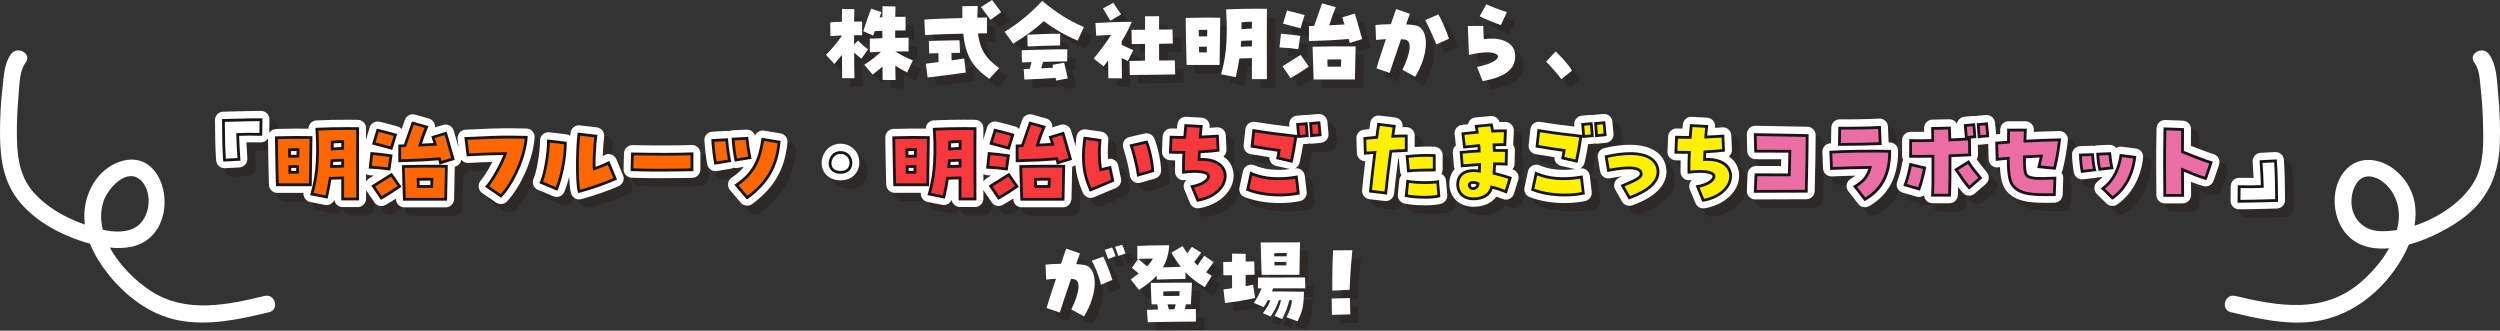 <?xml version="1.0" encoding="UTF-8"?>
<svg id="_レイヤー_2" data-name="レイヤー 2" xmlns="http://www.w3.org/2000/svg" viewBox="0 0 1063.4 140.64">
  <rect x="0" y="0" width="1063.4" height="140.64" fill="#333333" stroke="none"/>
  <defs>
    <style>
      .cls-1 {
        fill: #fff000;
      }

      .cls-2 {
        fill: #161519;
      }

      .cls-3 {
        fill: #ea6da4;
      }

      .cls-4 {
        fill: #231815;
      }

      .cls-5 {
        fill: #fff;
      }

      .cls-6 {
        fill: #ff6801;
      }

      .cls-7 {
        opacity: .4;
      }

      .cls-8 {
        fill: #f7383c;
      }
    </style>
  </defs>
  <g id="_レイヤー_4" data-name="レイヤー 4">
    <g class="cls-7">
      <path class="cls-4" d="M230.09,59.44c-.65-.72-1.57-1.15-2.54-1.18-2.59-.08-4.85-.12-7.13-.12-4.81,0-10.08.17-18.81.61-.99.05-1.92.51-2.56,1.27-.64.76-.94,1.75-.82,2.74l.45,3.7c-.06-.22-.12-.44-.18-.66-.64-2.29-1.29-4.67-1.94-6.72-.59-1.87-2.57-2.93-4.45-2.36l-3.51,1.05c.06-.63-.05-1.28-.33-1.86-.44-.93-1.27-1.63-2.26-1.91l-5.85-1.65c-1.83-.52-3.75.49-4.37,2.29-.42,1.23-.87,2.51-1.34,3.84-.44-.5-1.02-.88-1.67-1.07-2.71-.81-5.04-1.39-7.69-2.03-1.85-.44-3.71.63-4.26,2.44l-1.56,5.13c0-1.72.02-3.33.03-4.76.03-1.96-1.52-3.58-3.48-3.63-1.53-.04-2.97-.04-4.58-.04-4.72,0-8.98.09-13.04.29-.96.04-1.86.47-2.5,1.19-.58.64-.9,1.47-.91,2.33-4.09-.09-6.99-.04-13.71.11-1.24.03-2.32.68-2.94,1.66l.07-5.69c.01-.96-.36-1.88-1.03-2.56-.67-.68-1.59-1.07-2.55-1.07h-1.21c-2.4,0-5.99.08-14.9.32-1.96.05-3.51,1.66-3.49,3.62.08,7.97.12,11.6.49,17.07.13,1.89,1.7,3.34,3.57,3.34.06,0,.13,0,.19,0l6.13-.32c.95-.05,1.85-.48,2.49-1.19.64-.71.96-1.65.9-2.61l-.03-.51c-.16-2.64-.28-4.55-.36-6.38,1.8-.02,3.74,0,6.07.04.97.01,1.88-.35,2.56-1.01.21-.21.39-.44.54-.69.02,1.08.04,2.5.07,4.16.07,4.52.16,10.72.33,15.55.07,1.93,1.65,3.46,3.58,3.46h11.12c-.08.78.09,1.56.51,2.24.52.85,1.37,1.45,2.35,1.64l6.25,1.25c1.71.34,3.37-.59,4.01-2.14.25,1.73,1.75,3.06,3.55,3.06h6.37c1.98,0,3.58-1.6,3.58-3.58,0-1,0-2.24,0-3.66.04.06.06.13.1.19l3.43,5.04c1.05,1.55,3.12,2.03,4.75,1.09,1.86-1.07,3.14-1.85,4.42-2.67,0,.08,0,.15,0,.23.05,1.94,1.64,3.49,3.58,3.49h17.58c1.95,0,3.54-1.56,3.58-3.51l.28-13.75.28-.09c1.37-.43,2.3-1.61,2.48-2.96.71.94,1.86,1.52,3.1,1.42,2.09-.15,6.15-.33,10.12-.44-1.62,3.18-3.61,6.46-4.91,7.91-.69.77-1.01,1.79-.89,2.82s.68,1.94,1.53,2.53l5.89,4.03c.62.42,1.32.63,2.02.63.97,0,1.93-.39,2.63-1.14,6.06-6.52,11.1-18.18,11.72-27.12.07-.97-.26-1.93-.92-2.65ZM159.34,66s-.06.06-.09.09c0-.11,0-.21,0-.32.03.07.05.15.09.23ZM159.28,80.76c0-1,0-2.05,0-3.13.48.28,1.01.46,1.57.49l.76.05c.33.02.63.04.92.06-.69.43-1.38.87-2.09,1.33-.48.31-.86.73-1.15,1.21Z"/>
      <path class="cls-4" d="M265.73,71.29c-.4-.96-1.2-1.69-2.19-2.01-.99-.32-2.06-.2-2.95.33-.14.08-.36.2-.64.33.13-2.96.39-6.46.62-8.12.14-.96-.12-1.93-.71-2.69-.59-.76-1.46-1.26-2.42-1.37l-7.18-.85c-1.92-.22-3.67,1.11-3.96,3.02-.06.39-.12.87-.17,1.42-.48-.35-1.05-.58-1.67-.65l-7.18-.85c-1.03-.12-2.06.21-2.82.9s-1.2,1.68-1.18,2.72c.07,4.44-1.44,13.41-2.7,15.99-.43.89-.48,1.91-.13,2.83.35.92,1.06,1.66,1.97,2.04l6.53,2.74c1.81.76,3.91-.08,4.68-1.89.77-1.79,1.48-4,2.07-6.38.12,2.99.36,5.56.79,7.02.46,1.56,1.88,2.58,3.44,2.58.29,0,.58-.04.88-.11,4.56-1.15,12.49-3.92,16.03-5.6,1.73-.82,2.51-2.87,1.76-4.63l-2.86-6.78Z"/>
      <path class="cls-4" d="M297.68,65.24c-4.18.28-17.6.23-25.01.07-1.95-.02-3.6,1.51-3.66,3.48l-.2,6.69c-.06,1.96,1.48,3.61,3.44,3.69,3.3.13,7.35.21,11.11.21,6.45,0,12.83-.12,14.63-.16,1.95-.04,3.51-1.63,3.51-3.58v-6.82c0-.99-.41-1.94-1.14-2.62s-1.7-1.03-2.69-.96Z"/>
      <path class="cls-4" d="M335.57,60.32l-6.94-1.17c-.95-.16-1.93.07-2.71.64-.53.38-.93.9-1.18,1.49-.45-1.56-1.93-2.66-3.61-2.57l-5.89.28c-.54.03-1.06.17-1.52.42-.38-.11-.78-.17-1.2-.14l-5.93.32c-.96.05-1.85.49-2.49,1.2s-.96,1.66-.89,2.61c.19,2.78.62,7.09,1.23,10.11.38,1.89,2.2,3.14,4.11,2.82l5.97-1.01c.4-.07.78-.2,1.13-.39.48.13.99.16,1.51.08l2.82-.46c-1.34,1.71-3.02,3.18-5.13,4.58-.86.57-1.43,1.47-1.57,2.49-.14,1.02.16,2.05.83,2.83l4.6,5.36c.71.82,1.71,1.25,2.72,1.25.74,0,1.49-.23,2.13-.71,9.39-6.97,13.88-14.79,14.98-26.16.18-1.87-1.12-3.57-2.97-3.88Z"/>
      <path class="cls-4" d="M361.18,64.71c-.76,0-1.48.09-2.2.27-3.42.85-5.9,4.2-5.9,7.95,0,.85.11,1.61.32,2.23.99,3.17,3.92,5.14,7.66,5.14.65,0,1.32-.06,1.95-.17,3.59-.64,6.11-3.66,6.11-7.36,0-.59-.06-1.15-.19-1.76-.69-3.66-3.94-6.3-7.75-6.3Z"/>
      <path class="cls-4" d="M459.36,88.25l.28-13.75.28-.09c.41-.13.78-.34,1.11-.59.38,4.03,1.41,7.79,3.2,11.81.59,1.33,1.9,2.13,3.27,2.13.47,0,.95-.09,1.4-.29,1.42-.6,2.89-1.22,4.37-1.84,1.68-.7,3.38-1.41,5.03-2.12,1.57-.67,2.45-2.36,2.09-4.04l-1.17-5.52c-.2-.94-.76-1.75-1.57-2.27-.8-.52-1.78-.69-2.72-.48-.02,0-.04,0-.06.01-.14-2.45-.09-5.18.17-7.73.19-1.91-1.15-3.64-3.06-3.91l-6.45-.93c-.94-.14-1.91.11-2.67.69-.76.58-1.26,1.43-1.39,2.38-.19,1.4-.33,2.68-.43,3.9-.62-2.24-1.26-4.54-1.89-6.55-.59-1.87-2.57-2.93-4.45-2.36l-3.51,1.05c.06-.63-.05-1.28-.33-1.86-.44-.93-1.27-1.63-2.26-1.91l-5.85-1.65c-1.83-.52-3.75.49-4.37,2.29-.42,1.23-.87,2.51-1.34,3.84-.44-.5-1.02-.88-1.67-1.07-2.71-.81-5.04-1.39-7.69-2.03-1.85-.44-3.71.63-4.26,2.44l-1.56,5.13c0-1.72.02-3.33.03-4.76.03-1.96-1.52-3.58-3.48-3.63-1.53-.04-2.97-.04-4.58-.04-4.72,0-8.98.09-13.04.29-.96.04-1.86.47-2.5,1.19-.58.64-.9,1.47-.91,2.33-4.09-.09-6.99-.04-13.71.11-1.98.04-3.55,1.68-3.51,3.66.02,1.11.05,2.68.07,4.51.07,4.52.16,10.72.33,15.55.07,1.93,1.65,3.46,3.58,3.46h11.12c-.08.78.09,1.56.51,2.24.52.85,1.37,1.45,2.35,1.64l6.25,1.25c1.7.34,3.37-.59,4.01-2.14.25,1.73,1.75,3.06,3.55,3.06h6.37c1.98,0,3.58-1.6,3.58-3.58,0-1,0-2.24,0-3.66.04.06.06.13.1.19l3.43,5.04c1.05,1.55,3.12,2.03,4.75,1.09,1.86-1.07,3.14-1.85,4.42-2.67,0,.08,0,.15,0,.23.05,1.94,1.64,3.49,3.58,3.49h17.58c1.95,0,3.54-1.56,3.58-3.51ZM421.95,66s-.06.06-.09.09c0-.11,0-.21,0-.32.03.07.05.15.09.23ZM421.89,80.76c0-1,0-2.05,0-3.13.48.28,1.01.46,1.57.49l.76.05c.33.02.63.04.92.06-.69.43-1.38.87-2.09,1.33-.48.31-.86.73-1.15,1.21Z"/>
      <path class="cls-4" d="M485.81,80.85c.59.39,1.27.59,1.96.59.33,0,.67-.05,1-.14l6.13-1.77c1.58-.46,2.64-1.92,2.58-3.56-.14-4-1.5-10.34-2.93-13.55-.7-1.57-2.4-2.43-4.08-2.04l-6.49,1.49c-.97.22-1.81.84-2.3,1.71s-.61,1.9-.31,2.85c1.42,4.57,2.46,8.91,2.85,11.9.13,1.04.72,1.96,1.59,2.54Z"/>
      <path class="cls-4" d="M501.78,58.22c-1.95-.03-3.56,1.48-3.65,3.42l-.28,6.37c-.04.95.3,1.88.94,2.58s1.54,1.12,2.49,1.16c.71.03,1.43.05,2.15.06-.04,1.62-.04,3.32-.02,4.92.02,1.02.47,1.98,1.23,2.65s1.79.97,2.8.85c.27-.03.53-.07.78-.09-.28.26-.52.56-.7.9-.52.95-.59,2.09-.17,3.1l2.42,5.85c.56,1.36,1.88,2.21,3.31,2.21.2,0,.4-.02.59-.05,8.49-1.42,14.65-7.25,14.65-13.86,0-2.8-1.07-5.28-3.1-7.17-.38-.36-.79-.69-1.23-.99.84-.7,1.35-1.77,1.3-2.93l-.28-6.05c-.05-.98-.49-1.89-1.22-2.53-.74-.64-1.7-.96-2.67-.87-.82.07-1.89.14-3.06.2.01-.09.02-.17.03-.25.14-.99-.15-2-.78-2.77-.64-.77-1.57-1.24-2.57-1.3l-6.57-.36c-1.88-.11-3.51,1.26-3.75,3.12-.07.53-.14,1.17-.2,1.88-.43,0-.87-.02-1.33-.03l-1.1-.02Z"/>
      <path class="cls-4" d="M564.29,52.06l-3.55.32c-.27.02-.52.08-.77.16-.36-.08-.74-.11-1.12-.08l-3.63.32c-.95.08-1.82.54-2.43,1.27-.61.73-.91,1.67-.82,2.62.02.26.05.51.07.76-4.44-.51-8.33-.99-14.6-2-.97-.16-1.96.09-2.74.69-.78.6-1.28,1.49-1.39,2.46l-.73,6.65c-.21,1.89,1.1,3.61,2.97,3.92l.11.02c3.06.51,5.58.94,7.84,1.28-.08,1.71,1.07,3.27,2.78,3.67l5.81,1.33c.1.02.2.04.3.05-5.91.75-11.11.21-15.14-1.58-.99-.44-2.12-.41-3.08.08-.96.49-1.65,1.38-1.88,2.44l-1.49,6.86c-.37,1.72.55,3.45,2.19,4.1,4.17,1.64,9.42,2.55,14.78,2.55,3.31,0,6.2-.28,8.82-.85,1.8-.39,3.02-2.09,2.8-3.92l-.81-6.86c-.11-.98-.63-1.86-1.41-2.45-.79-.59-1.78-.83-2.75-.66,0,0,0,0-.01,0,.13-.06.26-.13.38-.21.81-.5,1.38-1.31,1.59-2.24.53-2.3,1.06-5.09,1.5-7.85l2.06-.18c.23-.02.45-.06.67-.12.38.09.78.12,1.18.08l3.67-.36c1.94-.19,3.38-1.91,3.22-3.85-.16-1.96-.36-4.12-.5-5.26-.23-1.93-1.95-3.33-3.88-3.14Z"/>
      <path class="cls-4" d="M617.22,77.82c-.15-.11-.31-.21-.48-.29.32-.54.49-1.17.49-1.81v-6.13c0-1.89-1.47-3.45-3.35-3.58-2.34-.15-5.56-.11-8.54.08v-4.86c0-1.98-1.6-3.58-3.58-3.58-.56,0-1.09,0-1.58,0,.15-.96-.1-1.93-.69-2.7-.59-.77-1.46-1.28-2.42-1.39l-6.65-.81c-1.94-.23-3.69,1.11-3.98,3.03-.08.53-.19,1.34-.38,2.72-.36.03-.74.07-1.13.11l-1.13.11c-1.88.18-3.31,1.79-3.25,3.68l.2,6.29c.03.99.47,1.92,1.21,2.57.66.58,1.5.9,2.37.9-.64,5.45-1.21,10.57-1.35,12.3-.16,1.92,1.24,3.62,3.15,3.85l6.49.77c.98.11,1.95-.17,2.7-.8s1.22-1.53,1.29-2.51c.13-1.85.95-8.63,1.73-14.62h.28s.49,5.3.49,5.3c.06.61.27,1.19.6,1.69-.52.57-.85,1.29-.93,2.07l-.6,6.09c-.18,1.79,1,3.44,2.75,3.84,2.07.48,5.41.78,8.72.78,3.06,0,5.42-.24,7-.72,1.63-.49,2.69-2.05,2.54-3.74l-.52-6.05c-.09-1.03-.62-1.97-1.46-2.58Z"/>
      <path class="cls-4" d="M647.16,75.73c-.09-.03-.18-.07-.28-.1.59-.64.92-1.47.94-2.35l.12-5.81c.02-.83-.25-1.59-.7-2.21,0-.07.01-.15.02-.22l.24-5.85c.04-.96-.31-1.89-.96-2.6s-1.57-1.11-2.52-1.13c-.8-.02-1.69-.02-2.63,0-.49-1.62-2.08-2.67-3.76-2.52l-6.45.6c-1,.09-1.92.6-2.52,1.41-.33.44-.56.95-.66,1.48-.87.09-1.7.18-2.51.26-.95.1-1.82.58-2.41,1.32-.6.75-.87,1.7-.76,2.64l.54,4.79c-.9.72-1.43,1.86-1.32,3.09l.48,5.69c.04.44.16.86.34,1.25-1.17,1.29-2.29,3.31-2.29,6.35,0,5.63,4.29,9.71,10.2,9.71,4.37,0,7.81-1.56,9.77-4.3.66.22,1.28.46,1.92.7l.93.35c.92.34,1.95.29,2.83-.15.88-.43,1.55-1.21,1.84-2.15l1.81-5.85c.57-1.83-.4-3.78-2.2-4.43Z"/>
      <path class="cls-4" d="M689.91,60.47c-.16-1.96-.36-4.12-.5-5.26-.23-1.93-1.95-3.33-3.88-3.14l-3.55.32c-.27.02-.52.08-.77.16-.36-.08-.74-.11-1.12-.08l-3.63.32c-.95.08-1.82.54-2.43,1.27-.61.73-.91,1.67-.82,2.62.02.26.05.51.07.76-4.44-.51-8.33-.99-14.6-2-.97-.16-1.96.09-2.74.69-.78.6-1.28,1.49-1.39,2.46l-.73,6.65c-.21,1.89,1.1,3.61,2.97,3.92l.11.02c3.06.51,5.58.94,7.84,1.28-.08,1.71,1.07,3.27,2.78,3.67l5.81,1.33c.1.02.2.04.3.05-5.91.75-11.11.21-15.14-1.58-.99-.44-2.12-.41-3.08.08-.96.49-1.65,1.38-1.88,2.44l-1.49,6.86c-.37,1.72.55,3.45,2.19,4.1,4.17,1.64,9.42,2.55,14.78,2.55,3.31,0,6.2-.28,8.82-.85,1.8-.39,3.02-2.09,2.8-3.92l-.81-6.86c-.11-.98-.63-1.86-1.41-2.45-.79-.59-1.78-.83-2.75-.66,0,0,0,0-.01,0,.13-.06.26-.13.38-.21.81-.5,1.38-1.31,1.59-2.24.53-2.3,1.06-5.09,1.5-7.85l2.06-.18c.23-.02.45-.06.67-.12.38.09.78.12,1.18.08l3.67-.36c1.94-.19,3.38-1.91,3.22-3.85Z"/>
      <path class="cls-4" d="M697.06,65.15c-3.37,0-7.11.48-11.11,1.43-1.84.43-3.02,2.22-2.71,4.08l.97,5.81c.16.96.7,1.8,1.49,2.36.8.55,1.78.76,2.73.57,2.12-.41,3.82-.67,5.18-.81-.32.14-.64.27-.95.4l-.3.13c-.94.4-1.67,1.18-2,2.15-.33.97-.23,2.03.28,2.92l2.9,5.12c.65,1.15,1.86,1.82,3.12,1.82.4,0,.81-.07,1.21-.21,12.03-4.31,14.55-10.2,14.55-14.38,0-.35,0-.74-.07-1.18-.75-6.38-6.46-10.18-15.29-10.18Z"/>
      <path class="cls-4" d="M738.99,70.13c.85-.7,1.36-1.77,1.3-2.93l-.28-6.05c-.05-.98-.49-1.89-1.22-2.53-.74-.64-1.7-.96-2.67-.87-.83.07-1.89.14-3.06.2.01-.09.02-.17.03-.25.14-.99-.15-2-.78-2.77s-1.57-1.24-2.57-1.3l-6.57-.36c-1.86-.1-3.51,1.26-3.75,3.12-.07.54-.14,1.18-.21,1.88-.43,0-.87-.02-1.33-.03l-1.1-.02s-.05,0-.07,0c-1.91,0-3.49,1.51-3.58,3.43l-.28,6.37c-.04.95.29,1.88.94,2.58s1.54,1.12,2.49,1.16c.71.03,1.43.05,2.16.06-.04,1.83-.04,3.59-.02,4.92.02,1.02.47,1.98,1.24,2.65s1.79.97,2.8.85c.27-.03.53-.07.78-.09-.28.26-.52.56-.7.9-.52.95-.59,2.09-.17,3.1l2.42,5.85c.56,1.36,1.88,2.21,3.31,2.21.2,0,.4-.02.59-.05,8.49-1.42,14.65-7.25,14.65-13.86,0-2.8-1.07-5.28-3.1-7.17-.38-.36-.79-.69-1.23-.99Z"/>
      <path class="cls-4" d="M772.37,57.49l-22.1-.4c-.96,0-1.92.36-2.61,1.05-.69.69-1.06,1.63-1.04,2.61l.16,7.06c.04,1.94,1.63,3.5,3.57,3.5l10.9.03-.07,2.87-10.65-.03h0c-1.92,0-3.49,1.51-3.58,3.42l-.32,7.06c-.04.98.32,1.94,1,2.65.68.7,1.61,1.1,2.58,1.1,0,0,.01,0,.02,0,3.44-.02,7.17-.03,10.85-.04,3.78,0,7.52-.02,10.85-.04,1.93-.01,3.5-1.54,3.56-3.47.25-7.97.41-20.59.41-23.79,0-1.95-1.57-3.55-3.52-3.58Z"/>
      <path class="cls-4" d="M807.5,64.19c-.19,0-.38-.01-.57-.02l-.28-6.71c-.04-.97-.47-1.88-1.19-2.53-.72-.65-1.68-.97-2.65-.9-3.21.24-12.92.4-16.6.31-.94,0-1.87.34-2.56,1-.69.66-1.08,1.57-1.1,2.52l-.12,6.66c-.15.01-.28.02-.41.03-1.9.17-3.34,1.81-3.26,3.71l.28,6.94c.04.96.46,1.86,1.17,2.5s1.65.98,2.6.93c2.86-.15,6.57-.25,9.96-.32-.54.44-1.18.86-1.95,1.31-.89.52-1.52,1.4-1.71,2.42s.06,2.07.69,2.88l4.24,5.44c.7.9,1.76,1.38,2.83,1.38.61,0,1.23-.16,1.79-.48,8.29-4.78,12.32-12.47,12.32-23.51,0-1.94-1.54-3.52-3.47-3.58Z"/>
      <path class="cls-4" d="M879.55,59.31c-4.08.1-7.58.22-10.89.37l.04-.77c.04-.98-.31-1.93-.99-2.64-.68-.71-1.61-1.11-2.59-1.11h-7.14c-1.95,0-3.54,1.56-3.58,3.51v.49c-.02.48-.03.95-.04,1.42l-1.72.12s0,0,0,0c-.09-1.26-.28-3.52-.49-5.08-.25-1.91-1.97-3.28-3.88-3.1l-3.55.32c-.27.02-.52.08-.77.16-.36-.08-.73-.11-1.12-.08l-3.63.32c-.96.08-1.84.55-2.45,1.29-.41.5-.68,1.1-.78,1.74-.6-1.17-1.81-1.96-3.19-1.96-.03,0-.05,0-.08,0l-7.18.16c-.96.02-1.87.43-2.53,1.12-.66.7-1.01,1.63-.98,2.59.01.42.02.91.03,1.48-2.57.04-4.4.03-5.63-.02-.99-.04-1.91.32-2.62.99s-1.1,1.6-1.11,2.57l-.04,6.69c0,.64.16,1.25.46,1.78-.21.37-.35.77-.41,1.19-.38,2.41-1.27,5.75-2.11,7.96-.36.94-.31,1.98.14,2.88.45.9,1.25,1.57,2.22,1.84l5.93,1.69c1.12.32,2.27.07,3.13-.58.05.83.38,1.62.95,2.24.68.73,1.63,1.14,2.62,1.14h7.22c1.9,0,3.47-1.48,3.58-3.38.05-.85.09-2.06.12-3.53.67.88,1.33,1.71,2,2.47,1.3,1.47,3.54,1.62,5.03.34l4.76-4.11c1.49-1.29,1.66-3.55.37-5.05-1.81-2.1-3.27-3.98-4.27-5.5.38-.58.6-1.28.58-2.02l-.07-4.13c.27.04.55.04.83.02l3.57-.35.19,6.53c.03,1.01.48,1.96,1.25,2.61s1.77.97,2.77.84c.27-.03.53-.06.79-.09.24,5.01,1,8.24,3.21,10.6,3.57,3.82,8.66,4.57,16.25,4.57,1.17,0,2.41,0,3.74-.04,1.89-.06,3.4-1.57,3.47-3.46l.24-7.02c.03-.85-.24-1.67-.76-2.33.22-.33.39-.7.49-1.1,1.02-4.01,1.73-8.02,2.23-12.6.11-1.03-.23-2.05-.93-2.81s-1.71-1.2-2.72-1.16Z"/>
      <path class="cls-4" d="M912.09,66.75l-5.89-.77c-.88-.12-1.73.1-2.42.55-.69-.86-1.73-1.39-2.94-1.35l-5.12.2c-.44.02-.87.12-1.26.28-.29-.06-.59-.09-.89-.08l-5.16.16c-1.94.06-3.47,1.65-3.47,3.58,0,2.15.37,5.69.81,7.73.39,1.81,2.09,3.03,3.93,2.81l5.32-.64c.36-.04.7-.14,1.02-.28.35.07.72.08,1.1.04l.82-.1c-.58.64-1.24,1.23-1.99,1.76-.86.61-1.41,1.58-1.49,2.63-.08,1.05.3,2.09,1.05,2.84l4.07,4.03c.69.68,1.6,1.04,2.52,1.04.71,0,1.41-.21,2.03-.63,6.13-4.21,10.05-11.26,11.05-19.84.23-1.95-1.15-3.71-3.1-3.97Z"/>
      <path class="cls-4" d="M945.07,69.13c-1.88-.55-6.27-2.19-9.56-3.51,0-2.65,0-5.1.04-7.07.03-1.95-1.5-3.56-3.45-3.64l-7.5-.28c-.95-.05-1.88.31-2.58.96-.7.65-1.11,1.56-1.13,2.51-.14,4.95-.16,12.42-.16,16.44,0,5.26.04,9.93.08,12.04.04,1.95,1.63,3.52,3.58,3.52h7.62c.96,0,1.88-.39,2.56-1.08.67-.69,1.04-1.62,1.02-2.58-.02-1.18-.05-3.12-.06-5.5,1.8.7,3.65,1.36,5.29,1.81,1.83.51,3.73-.5,4.34-2.3l2.3-6.73c.32-.92.24-1.94-.21-2.81s-1.24-1.51-2.17-1.79Z"/>
      <path class="cls-4" d="M975.06,71.6c-.13-1.95-1.81-3.46-3.76-3.33l-6.13.32c-.95.05-1.85.48-2.49,1.19-.64.71-.96,1.65-.9,2.61l.03.51c.16,2.64.28,4.55.36,6.37-1.79.02-3.74,0-6.07-.04-.97-.01-1.88.35-2.56,1.01-.69.66-1.08,1.57-1.09,2.53l-.08,6.21c-.01.96.36,1.88,1.03,2.56.67.68,1.59,1.07,2.55,1.07h1.21c2.36,0,5.95-.08,14.9-.32,1.96-.05,3.51-1.66,3.49-3.62-.08-7.97-.12-11.61-.49-17.07Z"/>
      <path class="cls-4" d="M368.59,20.84l-1.73,1.65c0-2.46,0-3.11.04-3.95h3.39v-5.81c-.81,0-2.02,0-3.39.04.04-1.86.04-3.63.08-5.28l-5.24-.12c-.04,1.01-.04,1.86-.04,5.48-2.18.04-3.87.12-4.96.24l.08,5.85c1.13-.08,2.54-.16,4.84-.28v.16c-2.26,3.23-3.75,5-6.73,8.11l3.55,3.87c1.13-1.33,2.18-2.54,3.23-3.87.04,3.95.04,7.5.08,9.88l5.24.04c-.08-2.9-.12-6.74-.12-10.93.85.85,1.45,1.37,3.07,2.62l2.86-3.99c-1.98-1.33-2.42-1.85-4.23-3.71Z"/>
      <path class="cls-4" d="M384.4,31.53c1.53.97,3.11,1.85,5.04,2.9l2.42-5.16c-2.94-1.21-5.24-2.38-7.46-3.79,1.57-.04,3.27-.04,5.65-.04v-5.81c-1.09,0-3.27.04-5.69.08v-3.15c.93-.04,1.81-.04,4.4-.04v-5.81c-.97,0-2.54,0-4.36.04.04-1.53.04-2.98.08-4.4l-5.52-.12c0,1.37-.04,2.94-.04,4.64-.44.04-.85.04-1.21.08.28-.89.56-1.65.77-2.22l-4.32-1.45c-1.45,3.63-2.1,5.73-3.39,9.6l4.23,1.81.65-1.85c.73-.08,1.53-.12,3.23-.16,0,1.94,0,2.46.04,3.15l-5.36.2.04,5.81c1.05-.12,2.62-.2,4.72-.24-2.22,2.1-3.27,2.9-7.1,5.53l3.55,4.15c1.45-1.09,2.58-2.02,4.19-3.39,0,2.22.04,4.19.04,5.69l5.52.04-.12-6.09Z"/>
      <path class="cls-4" d="M398.16,36.53c5.4-.61,10.85-1.33,16.25-2.1l-.73-5.97c-1.21.2-3.15.48-5.32.81-.04-1.05-.04-2.1-.08-3.19,1.65-.04,3.02-.04,3.67-.04l-.24-5.32c-2.06,0-10.32.16-13.03.28l.16,5.32c.89-.04,2.3-.08,3.87-.12,0,1.25.04,2.5.08,3.79-2.26.32-4.23.57-5.4.69l.77,5.85Z"/>
      <path class="cls-4" d="M429.46,8.75c-1.57-1.94-2.78-3.79-3.87-5.16l-4.72,2.98c1.65,2.22,2.06,2.82,4.03,5.44l4.56-3.27Z"/>
      <path class="cls-4" d="M413.33,17.9c1.05,9.88,4.15,14.2,11.05,19.24l4.23-4.6c-5.57-3.95-8.19-7.78-9.03-14.76,1.33,0,2.62-.04,3.83-.04v-6.73c-1.33.04-2.7.08-4.11.08.08-1.41.08-3.19.16-4.96l-6.53.08v5.04c-5.52.16-11.25.32-16.17.65l.32,6.61c4.64-.32,10.49-.48,16.25-.61Z"/>
      <path class="cls-4" d="M454.52,17.94c-3.59-.04-10.44.2-13.95.4l.12,5c3.23-.16,10.69-.4,13.83-.44v-4.96Z"/>
      <path class="cls-4" d="M447.59,12.58c4.6,3.47,9.44,6.21,14.4,8.27l2.66-5.77c-6.41-2.62-11.9-6.29-17.14-10.61l-.52-.57c-4.88,5.2-10.4,9.84-16.09,13.23l3.67,5.04c5.12-3.15,9.44-6.25,13.03-9.6Z"/>
      <path class="cls-4" d="M439.04,32.98l.28,4.44c5-.2,9.07-.4,13.27-.69l.24,1.13,4.96-.93c-.52-2.54-.97-4.03-1.57-6.7l-4.96.93c.12.44.2.85.28,1.21-1.57.12-3.31.2-5.08.28.28-.97.56-1.9.81-2.78l10.24-.2.08-5.12c-4.64-.04-14.96.24-19.44.4l.16,5.16,4.07-.12c-.24.97-.48,1.9-.77,2.86l-2.58.12Z"/>
      <path class="cls-4" d="M480.46,9.67c-1.61-2.26-2.02-2.98-3.31-4.92l-4.4,2.42c1.21,2.06,1.57,2.7,3.11,5.2l4.6-2.7Z"/>
      <path class="cls-4" d="M484.98,22.34c.89,0,3.06-.04,5.65-.08v7.14l-6.61.12.12,5.97c4.27-.04,14.84-.12,19.32-.24l-.16-5.97c-1.94,0-4.27.04-6.69.04v-7.1l5.85-.12-.16-5.97c-1.77,0-3.71.04-5.69.04v-5.69l-5.97.04v5.73c-2.02.04-3.99.04-5.77.04l.12,6.05Z"/>
      <path class="cls-4" d="M473,31.81c.6-.81,1.29-1.65,1.94-2.5,0,2.62.04,5.36.08,7.54l5.77.08c-.04-2.06-.04-5.36-.08-8.67.73.36,1.49.77,2.62,1.29l2.3-4.64c-2.38-1.01-3.15-1.41-4.92-2.3v-1.45c1.53-2.46,3.02-5.2,4.27-8.27-4.72-.04-9.64.12-15.45.48l.32,5.4c2.38-.16,4.48-.28,6.37-.36-2.14,3.35-4.23,6.13-7.42,10.08l4.19,3.31Z"/>
      <path class="cls-4" d="M529.25,36.41c.52-2.42,1.09-4.96,1.53-7.95,1.85-.08,3.75-.12,5.32-.16v8.95h6.37c0-4.07-.04-12.14-.04-19.64,0-3.75,0-7.38.04-10.28-1.49-.04-2.9-.04-4.48-.04-4.32,0-8.63.08-12.86.28.93,14.84-.56,22.02-2.14,27.58l6.25,1.25ZM531.67,13.06c1.77-.16,3.07-.24,4.44-.24v2.9c-1.41.04-2.7.12-4.44.28v-2.94ZM531.55,20.97c1.73-.08,3.11-.16,4.56-.2v2.54c-1.41.04-3.07.08-4.76.16.08-.81.12-1.65.2-2.5Z"/>
      <path class="cls-4" d="M522.35,31.21l.28-20.08c-4.6-.12-7.18-.08-14.72.08.08,3.87.16,13.27.4,20h14.03ZM516.91,25.89h-3.27c0-.81,0-1.61-.04-2.42h3.35c0,.81-.04,1.61-.04,2.42ZM517.11,16.25c-.04.81-.04,1.73-.04,2.82h-3.55c0-.97,0-1.86-.04-2.74,1.45-.04,2.34-.08,3.63-.08Z"/>
      <path class="cls-4" d="M577.71,21.85l5.28-1.65c-.93-3.15-2.06-7.5-3.11-10.85l-5.36,1.61c.32.97.65,1.98.97,3.03l-6.49.36c.81-2.62,1.61-5,2.78-7.7l-5.85-1.65c-1.01,2.94-2.18,6.17-3.35,9.6-.73.04-1.45.04-2.22.08v6.33c7.06-.16,11.74-.4,16.9-.85.16.56.32,1.13.44,1.69Z"/>
      <path class="cls-4" d="M558.51,10.04c-2.58-.77-4.8-1.33-7.5-1.98l-1.69,5.57c2.66.69,4.8,1.29,7.46,2.02l1.73-5.61Z"/>
      <path class="cls-4" d="M556.66,18.87c-2.5-.4-5.16-.69-8.19-.97l-.65,5.85c3.27.2,4.36.24,8.03.77l.81-5.65Z"/>
      <path class="cls-4" d="M561.9,23.47c.04,3.43.24,6.21.44,13.91h17.58l.28-14.04c-5.61-.08-12.38-.04-18.31.12ZM573.96,31.94h-5.69c-.04-1.17-.04-2.14-.08-3.03,2.02-.08,3.83-.08,5.89-.04l-.12,3.07Z"/>
      <path class="cls-4" d="M549.12,31.77l3.43,5.04c3.23-1.86,4.64-2.78,7.74-4.92l-3.47-4.96c-2.3,1.45-4.92,3.06-7.7,4.84Z"/>
      <path class="cls-4" d="M609.81,12.13c1.65,3.02,3.83,8.15,4.76,10.32l5.32-2.38c-.6-2.34-3.31-8.55-4.52-10.36l-5.57,2.42Z"/>
      <path class="cls-4" d="M593.08,20.24c-2.74,8.23-3.87,11.74-3.99,12.42l5.61,1.94c.24-.85,2.34-7.18,4.84-14.36.61.04,1.21.08,1.65.16,3.07.52,2.54,5.52-1.05,12.87l5.4,2.98c6.05-9.8,6.09-20.77.08-21.9-1.05-.2-2.42-.32-3.91-.4.81-2.34,1.41-4.03,1.57-4.52l-5.85-2.02c-.52,1.45-1.49,4.36-2.22,6.45-2.78.04-5.04.16-6.57.36l.28,6.37c.65-.12,1.94-.2,4.15-.36Z"/>
      <path class="cls-4" d="M631.84,32.1l2.42,6.01c9.68-1.81,13.83-5.04,13.83-10.77,0-5.32-5.36-8.19-13.35-7.1-.16-2.58-.24-4.19-.24-5.61h-6.57c.08,3.11.32,9.03.48,12.34,13.87-3.55,17.46,2.22,3.43,5.12Z"/>
      <path class="cls-4" d="M644.55,8.75c-3.47-1.09-7.02-2.46-8.71-3.35l-2.86,5.12c2.54,1.25,6.61,2.94,9.03,3.75l2.54-5.53Z"/>
      <path class="cls-4" d="M667.69,37.26l4.52-3.59c-.93-2.14-5.28-6.69-6.94-8.19l-4.03,4.36c1.29,1.17,5.61,6.01,6.45,7.42Z"/>
      <path class="cls-4" d="M467.96,114.47c1.45,2.38,2.74,5.73,3.95,10.24l4.84-2.1c-.77-2.58-2.94-8.07-3.91-9.88l-4.88,1.73Z"/>
      <path class="cls-4" d="M473.57,109.83c.24.48,1.09,3.15,1.37,3.91l3.11-1.17c-.16-.81-1.13-3.27-1.45-3.71l-3.02.97Z"/>
      <path class="cls-4" d="M477.88,108.58c.44.97,1.13,3.15,1.37,3.87l3.06-1.05c-.36-1.21-1.01-2.9-1.41-3.71l-3.02.89Z"/>
      <path class="cls-4" d="M464.77,116.28c-.89-.16-2.02-.28-3.43-.36.65-1.77,1.37-3.87,1.61-4.56l-5.85-2.02c-.52,1.45-1.49,4.32-2.22,6.45-2.74.04-5,.16-6.57.36l.28,6.37c.85-.12,2.3-.28,4.15-.36-2.74,8.23-3.87,11.74-3.99,12.42l5.61,1.94c.24-.97,2.62-7.94,4.8-14.36.44.04.85.12,1.17.16,3.06.52,2.54,5.52-1.05,12.87l5.4,2.98c6.05-9.8,6.09-20.77.08-21.9Z"/>
      <path class="cls-4" d="M507.63,135.08c.16-.73.28-1.37.4-2.06h2.1c.12-2.62.44-6.98.48-9.19-4.44-.04-10.2,0-17.54.08.08,3.59.24,6.61.36,9.11h2.42c.12.73.24,1.45.4,2.22-1.61.04-3.19.08-4.8.16l.36,5.24c6.9-.12,14.72-.28,20.49-.28l-.04-5.32c-1.49,0-3.02,0-4.64.04ZM503.11,135.12c-.77,0-1.57,0-2.34.04-.24-.77-.4-1.41-.56-2.14h3.47c-.16.73-.32,1.37-.56,2.1ZM505.25,129.43c-2.5.04-3.75.04-6.82.04-.04-.6-.04-1.25-.04-1.9,2.46-.12,4.6-.2,6.98-.12,0,.61-.04,1.29-.12,1.98Z"/>
      <path class="cls-4" d="M515.86,112.33c-1.09,1.49-1.82,2.58-2.9,4.15-.48-.44-.97-.93-1.41-1.41,1.01-1.33,1.9-2.5,2.98-4.03l-3.95-2.46c-.77,1.01-1.33,1.85-1.94,2.74-.65-.89-1.33-1.9-2.06-3.07l-4.72,2.86c1.29,2.26,2.62,4.23,4.03,5.97-2.3.04-5.16.12-7.66.24,1.53-2.62,2.46-5.65,2.7-9.4h-1.61c-4.48,0-9.07.12-11.98.28l.04,5.53c2.18-.12,4.44-.16,6.61-.16-.69,1.25-1.45,2.26-2.5,3.31-1.21-1.05-2.34-1.98-3.75-3.15l-2.7,3.79c1.09.93,1.94,1.57,2.94,2.38-.97.77-2.1,1.57-3.39,2.54l3.47,4.48c3.02-1.98,5.53-3.91,7.54-6.05v1.65c3.99-.2,7.86-.24,12.26-.28v-2.86c2.38,2.5,5.04,4.52,8.19,6.33l2.98-4.76c-.89-.56-1.65-1.05-2.38-1.57.85-1.13,1.85-2.46,3.15-4.27l-3.95-2.78Z"/>
      <path class="cls-4" d="M558.82,126.25l-.12-4.64c-4.96.04-14.32.04-20.04.04v4.6h1.53c-.77,2.1-1.94,4.23-3.27,6.17l4.19,1.81c.69-1.09,1.29-2.02,1.77-2.94h1.05c-.65,1.9-1.37,3.15-3.15,5.52l3.23,1.45c1.81-2.62,2.78-4.52,3.51-6.98h.97c-.61,2.74-1.21,3.99-2.74,6.69l3.23,1.37c1.61-3.31,2.3-4.96,3.02-8.07h1.09c-.16,2.26-.48,3.71-2.26,7.3l4.72,1.69c2.46-5.28,2.5-6.86,2.7-12.58-3.75-.08-9.15-.12-13.59-.12l.48-1.33h13.67Z"/>
      <path class="cls-4" d="M556.56,106.65c-1.09,0-2.14.04-3.15.04h-3.02c-1.9,0-4.48,0-10.57.04.08,2.3.36,10.97.4,13.75h16.09c.08-2.74.2-10.49.24-13.83ZM550.71,116.49h-5c-.04-.48-.04-.97-.04-1.49,1.85,0,3.55-.04,5.12,0-.04.48-.04,1.01-.08,1.49ZM550.87,112.61h-5.28v-1.29c2.06-.12,3.47-.16,5.32-.12-.04.44-.04.89-.04,1.41Z"/>
      <path class="cls-4" d="M536.6,124.67c-.97.24-2.06.44-3.15.65v-4.8c1.33,0,2.66-.04,3.79-.08l-.16-5.65c-1.17,0-2.42.04-3.63.04v-3.27l-5.77-.12c0,.93-.04,2.14-.04,3.51-1.25,0-2.54.04-3.75.08l.08,5.65c.77,0,2.1-.04,3.67-.04,0,1.98.04,3.91.04,5.53-1.29.2-2.54.36-3.67.52l.65,5.77c4.19-.48,8.71-1.17,12.82-2.14l-.89-5.65Z"/>
      <path class="cls-4" d="M570.02,130.56c.08,2.74.04,4.24.12,6.94l7.82-.2c-.12-2.74-.12-4.19-.2-6.94l-7.74.2Z"/>
      <path class="cls-4" d="M570.3,127.21l7.38-.36c.12-5.32.61-11.49,1.13-16.82l-8.19.04c-.24,4.44-.4,11.45-.32,17.14Z"/>
    </g>
  </g>
  <g id="_レイヤー_5" data-name="レイヤー 5">
    <g>
      <path class="cls-5" d="M112.58,125.87c-16.12,3.88-33.47,7.55-48.36-2.06-6.35-4.1-13.34-10.83-17.5-18.51,6.19.66,12.45-.12,17.13-4.28,12.67-11.29,4.74-40.22-14.65-31.55-7.91,3.54-12.6,11.97-13.25,20.38-.15,1.91-.08,3.81.16,5.67-.67-.24-1.33-.48-1.94-.71-7.31-2.75-14.57-7-19.8-12.88-6.61-7.42-7.22-16.75-7.2-26.26.01-5.06.26-10.13.73-15.17.42-4.45.25-10.22,3.01-13.91,2.77-3.69-3.45-7.27-6.19-3.62-2.9,3.87-3.05,9.1-3.6,13.75C.36,43.33-.02,49.98,0,56.62c.03,10.96,1.42,21.24,8.8,29.81,6.83,7.91,16.78,13.29,26.65,16.39.91.29,1.86.56,2.83.83,1.95,4.89,4.89,9.44,8.15,13.45,7.46,9.18,17.54,16.81,29.35,19.13,12.97,2.54,26.1-.41,38.71-3.44,4.48-1.08,2.58-7.99-1.91-6.91ZM44.12,85.4c1.94-5.57,10.31-14.76,16.23-8.25,4.76,5.23,3.44,15.83-2.63,19.5-3.89,2.35-9.05,2.16-13.99,1.1-1.01-4.08-1.03-8.27.39-12.35Z"/>
      <path class="cls-5" d="M1062.65,40.51c-.53-5.6-.48-12.84-3.99-17.53-2.73-3.65-8.96-.08-6.19,3.62,2.29,3.05,2.31,7.41,2.72,11.08.52,4.72.85,9.46.97,14.2.22,8.39.61,17.78-3.7,25.3-4.86,8.48-14.98,15.41-25.45,18.84,1.48-8.28-.25-16.58-7.6-23.15-6.17-5.51-15.82-7.15-21.77-.48-5.55,6.23-5.83,16.41-2.04,23.57,4.25,8.06,12.08,10.37,20.64,9.65-3.2,5.66-7.79,10.76-12.1,14.47-15.68,13.48-34.79,10.25-53.34,5.79-4.48-1.08-6.4,5.83-1.91,6.91,11.33,2.72,23.07,5.45,34.79,4.04,10.47-1.26,19.66-6.11,27.3-13.28,5.38-5.05,10.55-12.01,13.63-19.48,9.28-2.56,18.36-7.59,23.86-11.91,10.08-7.92,14.37-18.21,14.84-30.86.26-6.93,0-13.89-.65-20.79ZM1012.29,98.32c-8.59-.34-13.54-7.71-11.71-16,.7-3.17,2.62-6.86,6.24-7.24,3.92-.42,7.77,2.55,9.93,5.51,3.97,5.42,4.39,11.43,2.79,17.26-2.49.39-4.92.56-7.25.47Z"/>
      <path class="cls-5" d="M226.5,55.85c-.65-.72-1.57-1.15-2.54-1.18-2.59-.08-4.85-.12-7.13-.12-4.81,0-10.08.17-18.81.61-.99.05-1.92.51-2.56,1.27-.64.76-.94,1.75-.82,2.74l.45,3.7c-.06-.22-.12-.44-.18-.66-.64-2.29-1.29-4.67-1.94-6.72-.59-1.87-2.57-2.93-4.45-2.36l-3.51,1.05c.06-.63-.05-1.28-.33-1.86-.44-.93-1.27-1.63-2.26-1.91l-5.85-1.65c-1.83-.52-3.75.49-4.37,2.29-.42,1.23-.87,2.51-1.34,3.84-.44-.5-1.02-.88-1.67-1.07-2.71-.81-5.04-1.39-7.69-2.03-1.85-.44-3.71.63-4.26,2.44l-1.56,5.13c0-1.72.02-3.33.03-4.76.03-1.96-1.52-3.58-3.48-3.63-1.53-.04-2.97-.04-4.58-.04-4.72,0-8.98.09-13.04.29-.96.04-1.86.47-2.5,1.19-.58.64-.9,1.47-.91,2.33-4.09-.09-6.99-.04-13.71.11-1.24.03-2.32.68-2.94,1.66l.07-5.69c.01-.96-.36-1.88-1.03-2.56-.67-.68-1.59-1.07-2.55-1.07h-1.21c-2.4,0-5.99.08-14.9.32-1.96.05-3.51,1.66-3.49,3.62.08,7.97.12,11.6.49,17.07.13,1.89,1.7,3.34,3.57,3.34.06,0,.13,0,.19,0l6.13-.32c.95-.05,1.85-.48,2.49-1.19.64-.71.96-1.65.9-2.61l-.03-.51c-.16-2.64-.28-4.55-.36-6.38,1.8-.03,3.74,0,6.07.04.97,0,1.88-.35,2.56-1.01.21-.21.39-.44.54-.69.02,1.08.04,2.5.07,4.16.07,4.52.16,10.72.33,15.55.07,1.93,1.65,3.46,3.58,3.46h11.12c-.08.78.09,1.56.51,2.24.52.85,1.37,1.45,2.35,1.64l6.25,1.25c1.71.34,3.37-.59,4.01-2.14.25,1.73,1.75,3.06,3.55,3.06h6.37c1.98,0,3.58-1.6,3.58-3.58,0-1,0-2.24,0-3.66.04.06.06.13.1.19l3.43,5.04c1.05,1.55,3.13,2.03,4.75,1.09,1.86-1.07,3.14-1.85,4.42-2.68,0,.08,0,.15,0,.23.05,1.94,1.64,3.49,3.58,3.49h17.58c1.95,0,3.54-1.56,3.58-3.51l.28-13.75.28-.09c1.37-.43,2.3-1.61,2.48-2.95.71.94,1.86,1.51,3.1,1.41,2.09-.15,6.15-.33,10.12-.44-1.62,3.18-3.61,6.46-4.91,7.91-.69.77-1.01,1.79-.89,2.82s.68,1.94,1.53,2.53l5.89,4.03c.62.42,1.32.63,2.02.63.97,0,1.93-.39,2.63-1.14,6.06-6.52,11.1-18.18,11.72-27.12.07-.97-.26-1.93-.92-2.65ZM155.76,62.42s-.06.06-.09.09c0-.11,0-.21,0-.32.03.07.05.15.09.23ZM155.7,77.18c0-1,0-2.05,0-3.13.48.28,1.01.46,1.57.49l.76.05c.33.02.63.04.92.06-.69.43-1.38.87-2.09,1.33-.48.31-.86.73-1.15,1.21Z"/>
      <path class="cls-5" d="M262.14,67.71c-.4-.96-1.2-1.69-2.19-2.01-.99-.32-2.06-.2-2.95.33-.14.08-.36.2-.64.33.13-2.96.39-6.46.62-8.12.14-.96-.12-1.93-.71-2.69-.59-.76-1.46-1.26-2.42-1.37l-7.18-.85c-1.92-.22-3.67,1.11-3.96,3.02-.06.39-.12.87-.17,1.42-.48-.35-1.05-.58-1.67-.65l-7.18-.85c-1.02-.12-2.06.21-2.82.9s-1.2,1.68-1.18,2.72c.07,4.44-1.44,13.41-2.7,15.99-.43.89-.48,1.91-.13,2.83.35.92,1.06,1.66,1.97,2.04l6.53,2.74c1.81.76,3.91-.08,4.68-1.89.77-1.79,1.48-4,2.07-6.38.12,2.99.36,5.56.79,7.02.46,1.56,1.88,2.58,3.44,2.58.29,0,.58-.04.88-.11,4.56-1.15,12.49-3.92,16.03-5.6,1.73-.82,2.51-2.87,1.76-4.63l-2.86-6.78Z"/>
      <path class="cls-5" d="M294.1,61.66c-4.18.28-17.6.23-25.01.07-.03,0-.05,0-.08,0-1.93,0-3.52,1.54-3.58,3.48l-.2,6.69c-.06,1.96,1.48,3.61,3.44,3.69,3.3.13,7.35.21,11.11.21,6.45,0,12.83-.12,14.63-.16,1.95-.04,3.51-1.63,3.51-3.58v-6.82c0-.99-.41-1.94-1.14-2.62s-1.7-1.03-2.69-.96Z"/>
      <path class="cls-5" d="M331.98,56.74l-6.94-1.17c-.95-.16-1.93.07-2.71.64-.53.38-.93.9-1.18,1.49-.45-1.56-1.93-2.66-3.61-2.57l-5.89.28c-.54.03-1.06.17-1.52.42-.38-.11-.78-.16-1.2-.14l-5.93.32c-.96.05-1.85.49-2.49,1.2s-.96,1.66-.89,2.61c.19,2.78.62,7.09,1.23,10.11.38,1.89,2.21,3.14,4.11,2.82l5.97-1.01c.4-.07.78-.2,1.13-.39.48.13.99.16,1.51.08l2.82-.46c-1.34,1.71-3.02,3.18-5.13,4.58-.86.57-1.43,1.47-1.57,2.49-.14,1.02.16,2.05.83,2.83l4.6,5.36c.71.82,1.71,1.25,2.72,1.25.74,0,1.49-.23,2.13-.71,9.39-6.97,13.88-14.79,14.98-26.16.18-1.87-1.12-3.57-2.97-3.88Z"/>
      <path class="cls-5" d="M357.6,61.12c-.76,0-1.48.09-2.2.27-3.42.85-5.9,4.2-5.9,7.95,0,.85.11,1.61.32,2.23.99,3.17,3.92,5.14,7.66,5.14.65,0,1.32-.06,1.95-.17,3.59-.64,6.11-3.66,6.11-7.36,0-.59-.06-1.15-.19-1.76-.69-3.66-3.94-6.3-7.75-6.3Z"/>
      <path class="cls-5" d="M455.77,84.66l.28-13.75.28-.09c.41-.13.78-.34,1.11-.59.38,4.03,1.41,7.79,3.2,11.81.59,1.33,1.9,2.13,3.27,2.13.47,0,.95-.09,1.4-.29,1.42-.6,2.89-1.22,4.37-1.84,1.68-.7,3.38-1.41,5.03-2.12,1.57-.67,2.45-2.36,2.09-4.04l-1.17-5.52c-.2-.94-.76-1.75-1.57-2.27-.8-.52-1.78-.69-2.72-.48-.02,0-.04,0-.06.01-.14-2.45-.09-5.18.17-7.73.19-1.91-1.15-3.64-3.06-3.91l-6.45-.93c-.94-.14-1.91.11-2.67.69-.76.58-1.26,1.43-1.39,2.38-.19,1.4-.33,2.68-.43,3.9-.62-2.24-1.26-4.54-1.89-6.55-.59-1.87-2.57-2.93-4.45-2.36l-3.51,1.05c.06-.63-.05-1.28-.33-1.86-.44-.93-1.27-1.63-2.26-1.91l-5.85-1.65c-1.83-.52-3.75.49-4.37,2.29-.42,1.23-.87,2.51-1.34,3.84-.44-.5-1.02-.88-1.67-1.07-2.71-.81-5.04-1.39-7.69-2.03-1.85-.44-3.71.63-4.26,2.44l-1.56,5.13c0-1.72.02-3.33.03-4.76.03-1.96-1.52-3.58-3.48-3.63-1.53-.04-2.97-.04-4.58-.04-4.72,0-8.98.09-13.04.29-.96.04-1.86.47-2.5,1.19-.58.64-.9,1.47-.91,2.33-4.09-.09-6.99-.04-13.71.11-1.98.04-3.55,1.68-3.51,3.66.02,1.11.05,2.68.07,4.51.07,4.52.16,10.72.33,15.55.07,1.93,1.65,3.46,3.58,3.46h11.12c-.08.78.09,1.56.51,2.24.52.85,1.37,1.45,2.35,1.64l6.25,1.25c1.71.34,3.37-.59,4.01-2.14.25,1.73,1.75,3.06,3.55,3.06h6.37c1.98,0,3.58-1.6,3.58-3.58,0-1,0-2.24,0-3.66.04.06.06.13.1.19l3.43,5.04c1.05,1.55,3.13,2.03,4.75,1.09,1.86-1.07,3.14-1.85,4.42-2.68,0,.08,0,.15,0,.23.05,1.94,1.64,3.49,3.58,3.49h17.58c1.95,0,3.54-1.56,3.58-3.51ZM418.31,77.18c0-1,0-2.05,0-3.13.48.28,1.01.46,1.57.49l.76.05c.33.02.63.04.92.06-.69.43-1.38.87-2.09,1.33-.48.31-.86.73-1.15,1.21Z"/>
      <path class="cls-5" d="M482.22,77.26c.59.39,1.27.59,1.96.59.33,0,.67-.05,1-.14l6.13-1.77c1.58-.46,2.64-1.92,2.58-3.56-.14-4-1.5-10.34-2.93-13.55-.69-1.57-2.4-2.42-4.08-2.04l-6.49,1.49c-.97.22-1.81.84-2.3,1.71s-.61,1.9-.31,2.85c1.42,4.57,2.46,8.91,2.85,11.9.13,1.04.72,1.96,1.59,2.54Z"/>
      <path class="cls-5" d="M498.19,54.63c-1.95,0-3.56,1.48-3.65,3.42l-.28,6.37c-.04.95.3,1.88.94,2.58s1.54,1.12,2.49,1.16c.71.03,1.43.05,2.15.06-.04,1.62-.04,3.32-.02,4.92.02,1.02.47,1.98,1.23,2.65.77.67,1.79.98,2.8.85.27-.03.53-.07.78-.09-.28.26-.52.56-.7.9-.52.95-.59,2.09-.17,3.1l2.42,5.85c.56,1.36,1.88,2.21,3.31,2.21.2,0,.4-.02.59-.05,8.49-1.42,14.65-7.25,14.65-13.86,0-2.8-1.07-5.28-3.1-7.17-.38-.36-.79-.69-1.23-.99.84-.7,1.35-1.77,1.3-2.93l-.28-6.05c-.05-.98-.49-1.89-1.22-2.53-.73-.64-1.7-.96-2.67-.87-.82.07-1.89.14-3.06.2.01-.09.02-.17.03-.25.14-.99-.15-2-.78-2.77-.64-.77-1.57-1.24-2.57-1.3l-6.57-.36c-1.89-.11-3.51,1.26-3.75,3.12-.07.53-.14,1.17-.2,1.88-.43,0-.87-.02-1.33-.03l-1.1-.02Z"/>
      <path class="cls-5" d="M560.71,48.48l-3.55.32c-.27.02-.52.08-.77.16-.36-.08-.74-.11-1.12-.08l-3.63.32c-.95.08-1.82.54-2.43,1.27-.61.73-.91,1.67-.82,2.62.02.26.05.51.07.76-4.44-.51-8.33-.99-14.6-2-.97-.16-1.96.09-2.74.69-.78.6-1.28,1.49-1.39,2.46l-.73,6.65c-.21,1.89,1.1,3.61,2.97,3.92l.11.02c3.06.51,5.58.94,7.84,1.28-.08,1.71,1.07,3.27,2.78,3.67l5.81,1.33c.1.02.2.04.3.05-5.91.75-11.11.21-15.14-1.58-.99-.44-2.12-.41-3.08.08-.96.49-1.65,1.38-1.88,2.44l-1.49,6.86c-.37,1.72.55,3.45,2.19,4.1,4.17,1.64,9.42,2.55,14.78,2.55,3.31,0,6.2-.28,8.82-.85,1.8-.39,3.02-2.09,2.8-3.92l-.81-6.86c-.11-.98-.63-1.86-1.41-2.45-.79-.59-1.78-.83-2.75-.66,0,0,0,0-.01,0,.13-.06.26-.13.38-.21.81-.5,1.38-1.31,1.59-2.24.53-2.3,1.06-5.09,1.5-7.85l2.06-.18c.23-.02.45-.06.67-.12.38.09.78.12,1.18.08l3.67-.36c1.94-.19,3.38-1.91,3.22-3.85-.16-1.96-.36-4.12-.5-5.26-.23-1.93-1.95-3.33-3.88-3.14Z"/>
      <path class="cls-5" d="M613.63,74.24c-.15-.11-.31-.21-.48-.29.32-.54.49-1.17.49-1.81v-6.13c0-1.89-1.47-3.45-3.35-3.58-2.34-.15-5.56-.11-8.54.08v-4.86c0-1.98-1.6-3.58-3.58-3.58-.56,0-1.09,0-1.58,0,.15-.96-.1-1.93-.69-2.7-.59-.77-1.46-1.28-2.42-1.39l-6.65-.81c-1.93-.24-3.69,1.11-3.98,3.03-.08.53-.19,1.34-.38,2.72-.36.03-.74.07-1.13.11l-1.13.11c-1.88.18-3.31,1.79-3.25,3.68l.2,6.29c.03.99.47,1.92,1.21,2.57.66.58,1.5.9,2.37.9-.64,5.45-1.21,10.57-1.35,12.3-.16,1.92,1.24,3.62,3.15,3.85l6.49.77c.98.11,1.95-.17,2.7-.8s1.22-1.53,1.29-2.51c.13-1.85.95-8.63,1.73-14.62h.28s.49,5.3.49,5.3c.06.61.27,1.19.6,1.69-.52.57-.85,1.29-.93,2.07l-.6,6.09c-.18,1.79,1,3.44,2.75,3.84,2.07.48,5.41.78,8.72.78,3.06,0,5.42-.24,7-.72,1.63-.49,2.69-2.05,2.54-3.74l-.52-6.05c-.09-1.03-.62-1.97-1.46-2.58Z"/>
      <path class="cls-5" d="M643.58,72.15c-.09-.03-.18-.07-.28-.1.59-.64.92-1.47.94-2.35l.12-5.81c.02-.83-.25-1.59-.7-2.21,0-.07.01-.15.02-.22l.24-5.85c.04-.96-.31-1.89-.96-2.6s-1.57-1.11-2.52-1.13c-.8-.02-1.69-.02-2.63,0-.49-1.62-2.08-2.67-3.76-2.52l-6.45.6c-1,.09-1.92.6-2.52,1.41-.33.44-.56.95-.66,1.48-.87.09-1.7.18-2.51.26-.95.1-1.82.58-2.41,1.32-.6.75-.87,1.7-.76,2.64l.54,4.79c-.9.72-1.43,1.86-1.32,3.09l.48,5.69c.04.44.16.86.34,1.25-1.17,1.29-2.29,3.31-2.29,6.35,0,5.63,4.29,9.71,10.2,9.71,4.37,0,7.81-1.56,9.77-4.3.66.22,1.28.46,1.92.7l.93.35c.92.34,1.95.29,2.83-.15.88-.43,1.55-1.21,1.84-2.15l1.81-5.85c.57-1.83-.4-3.78-2.2-4.43Z"/>
      <path class="cls-5" d="M686.33,56.88c-.16-1.96-.36-4.12-.5-5.26-.23-1.93-1.95-3.33-3.88-3.14l-3.55.32c-.27.02-.52.08-.77.16-.36-.08-.74-.11-1.12-.08l-3.63.32c-.95.08-1.82.54-2.43,1.27-.61.73-.91,1.67-.82,2.62.02.26.05.51.07.76-4.44-.51-8.33-.99-14.6-2-.97-.16-1.96.09-2.74.69-.78.6-1.28,1.49-1.39,2.46l-.73,6.65c-.21,1.89,1.1,3.61,2.97,3.92l.11.02c3.06.51,5.58.94,7.84,1.28-.08,1.71,1.07,3.27,2.78,3.67l5.81,1.33c.1.02.2.04.3.05-5.91.75-11.11.21-15.14-1.58-.99-.44-2.12-.41-3.08.08-.96.49-1.65,1.38-1.88,2.44l-1.49,6.86c-.37,1.72.55,3.45,2.19,4.1,4.17,1.64,9.42,2.55,14.78,2.55,3.31,0,6.2-.28,8.82-.85,1.8-.39,3.02-2.09,2.8-3.92l-.81-6.86c-.11-.98-.63-1.86-1.41-2.45-.79-.59-1.78-.83-2.75-.66,0,0,0,0-.01,0,.13-.06.26-.13.38-.21.81-.5,1.38-1.31,1.59-2.24.53-2.3,1.06-5.09,1.5-7.85l2.06-.18c.23-.02.45-.06.67-.12.38.09.78.12,1.18.08l3.67-.36c1.94-.19,3.38-1.91,3.22-3.85Z"/>
      <path class="cls-5" d="M693.48,61.57c-3.37,0-7.11.48-11.11,1.43-1.84.43-3.02,2.22-2.71,4.08l.97,5.81c.16.96.7,1.8,1.49,2.36.8.55,1.78.76,2.73.57,2.12-.41,3.82-.67,5.18-.81-.32.14-.64.27-.95.4l-.3.13c-.94.4-1.67,1.18-2,2.15-.33.97-.23,2.03.28,2.92l2.9,5.12c.65,1.15,1.86,1.82,3.12,1.82.4,0,.81-.07,1.21-.21,12.03-4.31,14.55-10.2,14.55-14.38,0-.35,0-.74-.07-1.18-.75-6.38-6.46-10.18-15.29-10.18Z"/>
      <path class="cls-5" d="M735.41,66.55c.85-.7,1.36-1.77,1.3-2.93l-.28-6.05c-.05-.98-.49-1.89-1.22-2.53-.74-.64-1.71-.96-2.67-.87-.83.07-1.89.14-3.06.2.01-.09.02-.17.03-.25.14-.99-.15-2-.78-2.77s-1.57-1.24-2.57-1.3l-6.57-.36c-1.86-.11-3.51,1.26-3.75,3.12-.07.54-.14,1.18-.21,1.88-.43,0-.87-.02-1.33-.03l-1.1-.02s-.05,0-.07,0c-1.91,0-3.49,1.51-3.58,3.43l-.28,6.37c-.04.95.29,1.88.94,2.58s1.54,1.12,2.49,1.16c.71.03,1.43.05,2.16.06-.04,1.83-.04,3.59-.02,4.92.02,1.02.47,1.98,1.24,2.65s1.79.97,2.8.85c.27-.03.53-.07.78-.09-.28.26-.52.56-.7.9-.52.95-.59,2.09-.17,3.1l2.42,5.85c.56,1.36,1.88,2.21,3.31,2.21.2,0,.4-.02.59-.05,8.49-1.42,14.65-7.25,14.65-13.86,0-2.8-1.07-5.28-3.1-7.17-.38-.36-.79-.69-1.23-.99Z"/>
      <path class="cls-5" d="M768.78,53.91l-22.1-.4c-.97,0-1.92.36-2.61,1.05-.69.69-1.06,1.63-1.04,2.61l.16,7.06c.04,1.94,1.63,3.5,3.57,3.5l10.9.03-.07,2.87-10.65-.03h0c-1.92,0-3.49,1.51-3.58,3.42l-.32,7.06c-.04.98.32,1.94,1,2.65.68.7,1.61,1.1,2.58,1.1,0,0,.01,0,.02,0,3.44-.02,7.17-.03,10.85-.04,3.78,0,7.52-.02,10.85-.04,1.93-.01,3.5-1.54,3.56-3.47.25-7.97.41-20.59.41-23.79,0-1.95-1.57-3.55-3.52-3.58Z"/>
      <path class="cls-5" d="M803.91,60.6c-.19,0-.38-.01-.57-.02l-.28-6.71c-.04-.97-.47-1.88-1.19-2.53-.72-.65-1.68-.96-2.65-.9-3.21.24-12.92.4-16.6.31-.94.01-1.87.34-2.56,1-.69.66-1.08,1.57-1.1,2.52l-.12,6.66c-.15.01-.28.02-.41.03-1.9.17-3.34,1.81-3.26,3.71l.28,6.94c.04.96.46,1.86,1.17,2.5s1.65.98,2.6.93c2.86-.15,6.57-.25,9.96-.32-.54.44-1.18.86-1.95,1.31-.89.52-1.52,1.4-1.71,2.42s.06,2.07.69,2.88l4.24,5.44c.7.9,1.76,1.38,2.83,1.38.61,0,1.23-.16,1.79-.48,8.29-4.78,12.32-12.47,12.32-23.51,0-1.94-1.54-3.52-3.47-3.58Z"/>
      <path class="cls-5" d="M875.97,55.72c-4.08.1-7.58.22-10.89.37l.04-.77c.04-.98-.31-1.93-.99-2.64-.68-.71-1.61-1.11-2.59-1.11h-7.14c-1.95,0-3.54,1.56-3.58,3.51v.49c-.02.48-.03.95-.04,1.42l-1.72.12s0,0,0,0c-.09-1.26-.28-3.52-.49-5.08-.25-1.91-1.98-3.29-3.88-3.1l-3.55.32c-.27.02-.52.08-.77.16-.36-.08-.73-.11-1.12-.08l-3.63.32c-.96.08-1.84.55-2.45,1.29-.41.5-.68,1.1-.78,1.74-.61-1.19-1.82-1.97-3.27-1.95l-7.18.16c-.96.02-1.87.43-2.53,1.12-.66.7-1.01,1.63-.98,2.59.01.42.02.91.03,1.48-2.57.04-4.4.03-5.63-.02-.99-.05-1.91.32-2.62.99s-1.1,1.6-1.11,2.57l-.04,6.69c0,.64.16,1.25.46,1.78-.21.37-.35.77-.41,1.19-.38,2.41-1.27,5.75-2.11,7.96-.36.94-.31,1.98.14,2.88.45.9,1.25,1.57,2.22,1.84l5.93,1.69c1.12.32,2.27.07,3.13-.58.05.83.38,1.62.95,2.24.68.73,1.63,1.14,2.62,1.14h7.22c1.9,0,3.47-1.48,3.58-3.38.05-.85.09-2.06.12-3.53.67.88,1.33,1.71,2,2.47,1.3,1.47,3.54,1.62,5.03.34l4.76-4.11c1.49-1.29,1.66-3.55.37-5.05-1.81-2.1-3.27-3.98-4.27-5.5.38-.58.6-1.28.58-2.02l-.07-4.13c.27.04.55.04.83.02l3.57-.35.19,6.53c.03,1.01.48,1.96,1.25,2.61s1.77.97,2.77.84c.27-.03.53-.06.79-.09.24,5.01,1,8.24,3.21,10.6,3.57,3.82,8.66,4.57,16.25,4.57,1.17,0,2.41,0,3.74-.04,1.89-.06,3.4-1.57,3.47-3.46l.24-7.02c.03-.85-.24-1.67-.76-2.33.22-.33.39-.7.49-1.1,1.02-4.01,1.73-8.02,2.23-12.6.11-1.03-.23-2.05-.93-2.81-.7-.76-1.7-1.18-2.72-1.16Z"/>
      <path class="cls-5" d="M908.51,63.17l-5.89-.77c-.88-.12-1.73.1-2.42.55-.69-.86-1.75-1.38-2.94-1.35l-5.12.2c-.44.02-.87.12-1.26.28-.29-.06-.59-.09-.89-.08l-5.16.16c-1.94.06-3.47,1.65-3.47,3.58,0,2.15.37,5.69.81,7.73.39,1.81,2.09,3.03,3.93,2.81l5.32-.64c.36-.04.7-.14,1.02-.28.35.07.72.08,1.1.04l.82-.1c-.58.64-1.24,1.23-1.99,1.76-.86.61-1.41,1.58-1.49,2.63-.08,1.05.3,2.09,1.05,2.84l4.07,4.03c.69.68,1.6,1.04,2.52,1.04.71,0,1.41-.21,2.03-.63,6.13-4.21,10.05-11.26,11.05-19.84.23-1.95-1.15-3.71-3.1-3.97Z"/>
      <path class="cls-5" d="M941.49,65.54c-1.88-.55-6.27-2.19-9.56-3.51,0-2.65,0-5.1.04-7.07.03-1.95-1.5-3.56-3.45-3.64l-7.5-.28c-.96-.05-1.88.31-2.58.96-.7.65-1.11,1.56-1.13,2.51-.14,4.95-.16,12.42-.16,16.44,0,5.26.04,9.93.08,12.04.04,1.95,1.63,3.52,3.58,3.52h7.62c.96,0,1.88-.39,2.56-1.08.67-.69,1.04-1.62,1.02-2.58-.02-1.18-.05-3.12-.06-5.5,1.8.7,3.65,1.36,5.29,1.81,1.83.5,3.73-.5,4.34-2.3l2.3-6.73c.32-.92.24-1.94-.21-2.81s-1.24-1.51-2.17-1.79Z"/>
      <path class="cls-5" d="M952.37,89.02h1.21c2.36,0,5.95-.08,14.9-.32,1.96-.05,3.51-1.66,3.49-3.62-.08-7.97-.12-11.61-.49-17.07-.13-1.95-1.79-3.44-3.76-3.33l-6.13.32c-.95.05-1.85.48-2.49,1.19-.64.71-.96,1.65-.9,2.61l.03.51c.16,2.64.28,4.55.36,6.37-1.79.02-3.74,0-6.07-.04-.95,0-1.88.35-2.56,1.01-.69.66-1.08,1.57-1.09,2.53l-.08,6.21c-.01.96.36,1.88,1.03,2.56.67.68,1.59,1.07,2.55,1.07Z"/>
      <path class="cls-5" d="M365.01,17.26l-1.73,1.65c0-2.46,0-3.11.04-3.95h3.39v-5.81c-.81,0-2.02,0-3.39.04.04-1.86.04-3.63.08-5.28l-5.24-.12c-.04,1.01-.04,1.86-.04,5.48-2.18.04-3.87.12-4.96.24l.08,5.85c1.13-.08,2.54-.16,4.84-.28v.16c-2.26,3.23-3.75,5-6.73,8.11l3.55,3.87c1.13-1.33,2.18-2.54,3.23-3.87.04,3.95.04,7.5.08,9.88l5.24.04c-.08-2.9-.12-6.74-.12-10.93.85.85,1.45,1.37,3.07,2.62l2.86-3.99c-1.98-1.33-2.42-1.85-4.23-3.71Z"/>
      <path class="cls-5" d="M380.82,27.95c1.53.97,3.11,1.85,5.04,2.9l2.42-5.16c-2.94-1.21-5.24-2.38-7.46-3.79,1.57-.04,3.27-.04,5.65-.04v-5.81c-1.09,0-3.27.04-5.69.08v-3.15c.93-.04,1.81-.04,4.4-.04v-5.81c-.97,0-2.54,0-4.36.04.04-1.53.04-2.98.08-4.4l-5.52-.12c0,1.37-.04,2.94-.04,4.64-.44.04-.85.04-1.21.08.28-.89.56-1.65.77-2.22l-4.32-1.45c-1.45,3.63-2.1,5.73-3.39,9.6l4.23,1.81.65-1.85c.73-.08,1.53-.12,3.23-.16,0,1.94,0,2.46.04,3.15l-5.36.2.04,5.81c1.05-.12,2.62-.2,4.72-.24-2.22,2.1-3.27,2.9-7.1,5.53l3.55,4.15c1.45-1.09,2.58-2.02,4.19-3.39,0,2.22.04,4.19.04,5.69l5.52.04-.12-6.09Z"/>
      <path class="cls-5" d="M409.74,14.32c1.05,9.88,4.15,14.2,11.05,19.24l4.23-4.6c-5.57-3.95-8.19-7.78-9.03-14.76,1.33,0,2.62-.04,3.83-.04v-6.73c-1.33.04-2.7.08-4.11.08.08-1.41.08-3.19.16-4.96l-6.53.08v5.04c-5.52.16-11.25.32-16.17.65l.32,6.61c4.64-.32,10.49-.48,16.25-.61Z"/>
      <path class="cls-5" d="M394.58,32.95c5.4-.61,10.85-1.33,16.25-2.1l-.73-5.97c-1.21.2-3.15.48-5.32.81-.04-1.05-.04-2.1-.08-3.19,1.65-.04,3.02-.04,3.67-.04l-.24-5.32c-2.06,0-10.32.16-13.03.28l.16,5.32c.89-.04,2.3-.08,3.87-.12,0,1.25.04,2.5.08,3.79-2.26.32-4.23.57-5.4.69l.77,5.85Z"/>
      <path class="cls-5" d="M425.87,5.16c-1.57-1.94-2.78-3.79-3.87-5.16l-4.72,2.98c1.65,2.22,2.06,2.82,4.03,5.44l4.56-3.27Z"/>
      <path class="cls-5" d="M450.94,14.36c-3.59-.04-10.44.2-13.95.4l.12,5c3.23-.16,10.69-.4,13.83-.44v-4.96Z"/>
      <path class="cls-5" d="M444,8.99c4.6,3.47,9.44,6.21,14.4,8.27l2.66-5.77c-6.41-2.62-11.9-6.29-17.14-10.61l-.52-.57c-4.88,5.2-10.4,9.84-16.09,13.23l3.67,5.04c5.12-3.15,9.44-6.25,13.03-9.6Z"/>
      <path class="cls-5" d="M435.45,29.4l.28,4.44c5-.2,9.07-.4,13.27-.69l.24,1.13,4.96-.93c-.52-2.54-.97-4.03-1.57-6.7l-4.96.93c.12.44.2.85.28,1.21-1.57.12-3.31.2-5.08.28.28-.97.56-1.9.81-2.78l10.24-.2.08-5.12c-4.64-.04-14.96.24-19.44.4l.16,5.16,4.07-.12c-.24.97-.48,1.9-.77,2.86l-2.58.12Z"/>
      <path class="cls-5" d="M481.4,18.75c.89,0,3.06-.04,5.65-.08v7.14l-6.61.12.12,5.97c4.27-.04,14.84-.12,19.32-.24l-.16-5.97c-1.94,0-4.27.04-6.69.04v-7.1l5.85-.12-.16-5.97c-1.77,0-3.71.04-5.69.04v-5.69l-5.97.04v5.73c-2.02.04-3.99.04-5.77.04l.12,6.05Z"/>
      <path class="cls-5" d="M469.42,28.23c.6-.81,1.29-1.65,1.94-2.5,0,2.62.04,5.36.08,7.54l5.77.08c-.04-2.06-.04-5.36-.08-8.67.73.36,1.49.77,2.62,1.29l2.3-4.64c-2.38-1.01-3.15-1.41-4.92-2.3v-1.45c1.53-2.46,3.02-5.2,4.27-8.27-4.72-.04-9.64.12-15.45.48l.32,5.4c2.38-.16,4.48-.28,6.37-.36-2.14,3.35-4.23,6.13-7.42,10.08l4.19,3.31Z"/>
      <path class="cls-5" d="M476.88,6.09c-1.61-2.26-2.02-2.98-3.31-4.92l-4.4,2.42c1.21,2.06,1.57,2.7,3.11,5.2l4.6-2.7Z"/>
      <path class="cls-5" d="M518.77,27.62l.28-20.08c-4.6-.12-7.18-.08-14.72.08.08,3.87.16,13.27.4,20h14.03ZM513.32,22.3h-3.27c0-.81,0-1.61-.04-2.42h3.35c0,.81-.04,1.61-.04,2.42ZM513.52,12.66c-.04.81-.04,1.73-.04,2.82h-3.55c0-.97,0-1.86-.04-2.74,1.45-.04,2.34-.08,3.63-.08Z"/>
      <path class="cls-5" d="M525.66,32.83c.52-2.42,1.09-4.96,1.53-7.95,1.85-.08,3.75-.12,5.32-.16v8.95h6.37c0-4.07-.04-12.14-.04-19.64,0-3.75,0-7.38.04-10.28-1.49-.04-2.9-.04-4.48-.04-4.32,0-8.63.08-12.86.28.93,14.84-.56,22.02-2.14,27.58l6.25,1.25ZM528.08,9.48c1.77-.16,3.07-.24,4.44-.24v2.9c-1.41.04-2.7.12-4.44.28v-2.94ZM527.96,17.38c1.73-.08,3.11-.16,4.56-.2v2.54c-1.41.04-3.07.08-4.76.16.08-.81.12-1.65.2-2.5Z"/>
      <path class="cls-5" d="M553.07,15.29c-2.5-.4-5.16-.69-8.19-.97l-.65,5.85c3.27.2,4.36.24,8.03.77l.81-5.65Z"/>
      <path class="cls-5" d="M558.32,19.88c.04,3.43.24,6.21.44,13.91h17.58l.28-14.04c-5.61-.08-12.38-.04-18.31.12ZM570.38,28.35h-5.69c-.04-1.17-.04-2.14-.08-3.03,2.02-.08,3.83-.08,5.89-.04l-.12,3.07Z"/>
      <path class="cls-5" d="M574.13,18.27l5.28-1.65c-.93-3.15-2.06-7.5-3.11-10.85l-5.36,1.61c.32.97.65,1.98.97,3.03l-6.49.36c.81-2.62,1.61-5,2.78-7.7l-5.85-1.65c-1.01,2.94-2.18,6.17-3.35,9.6-.73.04-1.45.04-2.22.08v6.33c7.06-.16,11.74-.4,16.9-.85.16.56.32,1.13.44,1.69Z"/>
      <path class="cls-5" d="M554.93,6.45c-2.58-.77-4.8-1.33-7.5-1.98l-1.69,5.57c2.66.69,4.8,1.29,7.46,2.02l1.73-5.61Z"/>
      <path class="cls-5" d="M545.53,28.19l3.43,5.04c3.23-1.86,4.64-2.78,7.74-4.92l-3.47-4.96c-2.3,1.45-4.92,3.06-7.7,4.84Z"/>
      <path class="cls-5" d="M589.49,16.66c-2.74,8.23-3.87,11.74-3.99,12.42l5.61,1.94c.24-.85,2.34-7.18,4.84-14.36.61.04,1.21.08,1.65.16,3.07.52,2.54,5.52-1.05,12.87l5.4,2.98c6.05-9.8,6.09-20.77.08-21.9-1.05-.2-2.42-.32-3.91-.4.81-2.34,1.41-4.03,1.57-4.52l-5.85-2.02c-.52,1.45-1.49,4.36-2.22,6.45-2.78.04-5.04.16-6.57.36l.28,6.37c.65-.12,1.94-.2,4.15-.36Z"/>
      <path class="cls-5" d="M606.23,8.55c1.65,3.02,3.83,8.15,4.76,10.32l5.32-2.38c-.6-2.34-3.31-8.55-4.52-10.36l-5.57,2.42Z"/>
      <path class="cls-5" d="M640.96,5.16c-3.47-1.09-7.02-2.46-8.71-3.35l-2.86,5.12c2.54,1.25,6.61,2.94,9.03,3.75l2.54-5.53Z"/>
      <path class="cls-5" d="M628.26,28.51l2.42,6.01c9.68-1.81,13.83-5.04,13.83-10.77,0-5.32-5.36-8.19-13.35-7.1-.16-2.58-.24-4.19-.24-5.61h-6.57c.08,3.11.32,9.03.48,12.34,13.87-3.55,17.46,2.22,3.43,5.12Z"/>
      <path class="cls-5" d="M664.11,33.67l4.52-3.59c-.93-2.14-5.28-6.69-6.94-8.19l-4.03,4.36c1.29,1.17,5.61,6.01,6.45,7.42Z"/>
      <path class="cls-5" d="M469.98,106.25c.24.48,1.09,3.15,1.37,3.91l3.11-1.17c-.16-.81-1.13-3.27-1.45-3.71l-3.02.97Z"/>
      <path class="cls-5" d="M461.19,112.7c-.89-.16-2.02-.28-3.43-.36.65-1.77,1.37-3.87,1.61-4.56l-5.85-2.02c-.52,1.45-1.49,4.32-2.22,6.45-2.74.04-5,.16-6.57.36l.28,6.37c.85-.12,2.3-.28,4.15-.36-2.74,8.23-3.87,11.74-3.99,12.42l5.61,1.94c.24-.97,2.62-7.94,4.8-14.36.44.04.85.12,1.17.16,3.06.52,2.54,5.52-1.05,12.87l5.4,2.98c6.05-9.8,6.09-20.77.08-21.9Z"/>
      <path class="cls-5" d="M474.3,105c.44.97,1.13,3.15,1.37,3.87l3.06-1.05c-.36-1.21-1.01-2.9-1.41-3.71l-3.02.89Z"/>
      <path class="cls-5" d="M464.38,110.89c1.45,2.38,2.74,5.73,3.95,10.24l4.84-2.1c-.77-2.58-2.94-8.07-3.91-9.88l-4.88,1.73Z"/>
      <path class="cls-5" d="M512.27,108.75c-1.09,1.49-1.82,2.58-2.9,4.15-.48-.44-.97-.93-1.41-1.41,1.01-1.33,1.9-2.5,2.98-4.03l-3.95-2.46c-.77,1.01-1.33,1.85-1.94,2.74-.65-.89-1.33-1.9-2.06-3.07l-4.72,2.86c1.29,2.26,2.62,4.23,4.03,5.97-2.3.04-5.16.12-7.66.24,1.53-2.62,2.46-5.65,2.7-9.4h-1.61c-4.48,0-9.07.12-11.98.28l.04,5.53c2.18-.12,4.44-.16,6.61-.16-.69,1.25-1.45,2.26-2.5,3.31-1.21-1.05-2.34-1.98-3.75-3.15l-2.7,3.79c1.09.93,1.94,1.57,2.94,2.38-.97.77-2.1,1.57-3.39,2.54l3.47,4.48c3.02-1.98,5.53-3.91,7.54-6.05v1.65c3.99-.2,7.86-.24,12.26-.28v-2.86c2.38,2.5,5.04,4.52,8.19,6.33l2.98-4.76c-.89-.56-1.65-1.05-2.38-1.57.85-1.13,1.85-2.46,3.15-4.27l-3.95-2.78Z"/>
      <path class="cls-5" d="M504.04,131.5c.16-.73.28-1.37.4-2.06h2.1c.12-2.62.44-6.98.48-9.19-4.44-.04-10.2,0-17.54.08.08,3.59.24,6.61.36,9.11h2.42c.12.73.24,1.45.4,2.22-1.61.04-3.19.08-4.8.16l.36,5.24c6.9-.12,14.72-.28,20.49-.28l-.04-5.32c-1.49,0-3.02,0-4.64.04ZM499.53,131.54c-.77,0-1.57,0-2.34.04-.24-.77-.4-1.41-.56-2.14h3.47c-.16.73-.32,1.37-.56,2.1ZM501.66,125.85c-2.5.04-3.75.04-6.82.04-.04-.6-.04-1.25-.04-1.9,2.46-.12,4.6-.2,6.98-.12,0,.61-.04,1.29-.12,1.98Z"/>
      <path class="cls-5" d="M555.23,122.66l-.12-4.64c-4.96.04-14.32.04-20.04.04v4.6h1.53c-.77,2.1-1.94,4.23-3.27,6.17l4.19,1.81c.69-1.09,1.29-2.02,1.77-2.94h1.05c-.65,1.9-1.37,3.15-3.15,5.52l3.23,1.45c1.81-2.62,2.78-4.52,3.51-6.98h.97c-.61,2.74-1.21,3.99-2.74,6.69l3.23,1.37c1.61-3.31,2.3-4.96,3.02-8.07h1.09c-.16,2.26-.48,3.71-2.26,7.3l4.72,1.69c2.46-5.28,2.5-6.86,2.7-12.58-3.75-.08-9.15-.12-13.59-.12l.48-1.33h13.67Z"/>
      <path class="cls-5" d="M552.98,103.06c-1.09,0-2.14.04-3.15.04h-3.02c-1.9,0-4.48,0-10.57.04.08,2.3.36,10.97.4,13.75h16.09c.08-2.74.2-10.49.24-13.83ZM547.13,112.9h-5c-.04-.48-.04-.97-.04-1.49,1.85,0,3.55-.04,5.12,0-.04.48-.04,1.01-.08,1.49ZM547.29,109.03h-5.28v-1.29c2.06-.12,3.47-.16,5.32-.12-.04.44-.04.89-.04,1.41Z"/>
      <path class="cls-5" d="M533.01,121.09c-.97.24-2.06.44-3.15.65v-4.8c1.33,0,2.66-.04,3.79-.08l-.16-5.65c-1.17,0-2.42.04-3.63.04v-3.27l-5.77-.12c0,.93-.04,2.14-.04,3.51-1.25,0-2.54.04-3.75.08l.08,5.65c.77,0,2.1-.04,3.67-.04,0,1.98.04,3.91.04,5.53-1.29.2-2.54.36-3.67.52l.65,5.77c4.19-.48,8.71-1.17,12.82-2.14l-.89-5.65Z"/>
      <path class="cls-5" d="M566.72,123.63l7.38-.36c.12-5.32.61-11.49,1.13-16.82l-8.19.04c-.24,4.44-.4,11.45-.32,17.14Z"/>
      <path class="cls-5" d="M566.44,126.98c.08,2.74.04,4.24.12,6.94l7.82-.2c-.12-2.74-.12-4.19-.2-6.94l-7.74.2Z"/>
    </g>
  </g>
  <g id="_レイヤー_6" data-name="レイヤー 6">
    <g>
      <path class="cls-2" d="M94.96,68.73l-.04-.59c-.37-5.38-.41-8.99-.49-16.89v-.59s.58-.02.58-.02c8.88-.24,12.45-.32,14.82-.32h1.81l-.1,7.42h-.6c-3.71-.08-6.46-.1-9.22.04.08,3.02.23,5.5.48,9.46l.07,1.11-7.32.38ZM95.63,51.83c.07,7.2.12,10.75.44,15.65l4.94-.26c-.26-4.17-.41-6.7-.49-9.99v-.58s.56-.03.56-.03c2.84-.16,5.59-.16,9.28-.09l.06-5h-.6c-2.13,0-5.22.07-14.2.31Z"/>
      <path class="cls-2" d="M152.73,85.24h-7.57v-8.94h-.11c-1.26.03-2.68.07-4.1.12-.41,2.62-.9,4.88-1.37,7.06l-.22,1.01-7.46-1.49.18-.62c1.52-5.37,3.06-12.35,2.12-27.39l-.04-.6.61-.03c4.01-.19,8.22-.28,12.89-.28,1.58,0,3,0,4.49.04l.59.02v.59c-.05,2.9-.05,6.48-.05,10.27,0,4.32.01,8.82.02,12.65,0,2.82.02,5.27.02,6.99v.6ZM132.59,79.19h-15.2l-.02-.58c-.17-4.8-.26-10.97-.33-15.48-.03-1.84-.05-3.41-.07-4.53v-.6s.58-.01.58-.01c7.3-.16,10.06-.21,14.75-.08l.59.02-.3,21.26ZM123.89,72.67h2.08c0-.21,0-.42.01-.63,0-.2,0-.4.01-.6h-2.12c.01.41.01.82.02,1.22ZM141.75,68.92c-.02.23-.04.46-.05.69-.01.2-.03.41-.05.61,1.23-.05,2.43-.08,3.51-.12v-1.34c-.82.03-1.64.07-2.54.11l-.87.04ZM123.77,65.85h2.36c0-.59,0-1.13.02-1.62-.68,0-1.27.03-1.97.05h-.42c.01.52.02,1.04.02,1.58ZM141.92,60.99v1.74c1.19-.1,2.19-.17,3.24-.21v-1.72c-.94.02-1.92.07-3.24.19Z"/>
      <path class="cls-2" d="M190.17,85.36h-18.75l-.02-.58c-.1-3.89-.2-6.53-.28-8.63-.08-2.09-.14-3.59-.16-5.3v-.59s.58-.02.58-.02c5.79-.16,12.64-.2,18.33-.12h.6s-.31,15.23-.31,15.23ZM162.02,84.99l-4.08-6.01.52-.33c1.68-1.07,3.29-2.08,4.82-3.03,1.01-.63,1.97-1.23,2.89-1.81l.48-.3,4.14,5.92-.5.34c-3.01,2.07-4.46,3.04-7.78,4.95l-.48.28ZM178.51,78.72h4.53l.07-1.88c-1.75-.03-3.2-.02-4.65.03,0,.29.01.6.02.92,0,.3.01.61.02.93ZM166.01,72.57l-.59-.08c-3.35-.48-4.56-.55-7.22-.71l-1.38-.08.78-7.05.58.05c2.7.25,5.56.54,8.23.97l.58.09-.97,6.82ZM186.92,70l-.14-.64c-.08-.39-.19-.79-.3-1.18-5.08.43-9.75.65-16.44.81h-.61s0-7.49,0-7.49l.57-.03c.39-.02.77-.03,1.14-.04.23,0,.45-.01.68-.02.58-1.7,1.16-3.34,1.72-4.93.52-1.48,1.03-2.91,1.5-4.28l.18-.54,7.05,1.99-.27.63c-1.09,2.53-1.86,4.77-2.5,6.82l4.87-.27c-.25-.78-.49-1.55-.74-2.28l-.19-.58,6.52-1.96.18.56c.63,2.01,1.28,4.36,1.91,6.63.42,1.51.82,2.97,1.2,4.23l.17.56-6.47,2.02ZM166.84,63.75l-2.55-.7c-1.81-.5-3.49-.96-5.46-1.47l-.6-.16,2.04-6.7.55.13c2.6.62,4.88,1.2,7.53,1.98l.58.17-2.08,6.74Z"/>
      <path class="cls-2" d="M213.16,84.13l-6.87-4.71.45-.51c2.15-2.41,5.7-8.7,7.37-12.99-4.69.06-11.72.32-15.03.55l-.57.04-.99-8.18.64-.03c8.68-.44,13.91-.61,18.66-.61,2.25,0,4.48.04,7.04.12l.62.02-.04.62c-.57,8.2-5.37,19.31-10.93,25.29l-.35.38Z"/>
      <path class="cls-2" d="M245.93,82.13l-.16-.55c-1.18-4.02-.8-19.97-.1-24.62l.09-.57,8.36.99-.09.61c-.39,2.7-.85,10.15-.71,12.98,1.58-.56,4.25-1.63,5.21-2.21l.59-.35,3.35,7.94-.52.25c-3.4,1.61-11.06,4.29-15.48,5.4l-.56.14ZM237.06,81.14l-7.66-3.22.28-.57c1.46-2.99,3.09-12.4,3-17.35v-.68s8.37.99,8.37.99v.52c.09,5.87-1.6,14.74-3.75,19.76l-.23.54Z"/>
      <path class="cls-2" d="M279.78,72.98c-3.73,0-7.73-.07-10.99-.2l-.59-.02.24-7.88h.59c7.46.17,21.02.22,25.27-.07l.64-.04v8.04h-.58c-1.8.05-8.16.17-14.57.17Z"/>
      <path class="cls-2" d="M317.74,84.89l-5.4-6.3.56-.37c7.55-5,9.79-10.99,10.95-19.03l.09-.6,8.09,1.36-.05.55c-1.03,10.59-5.03,17.56-13.79,24.05l-.45.33ZM303.89,70.08l-.12-.57c-.55-2.69-.99-6.82-1.18-9.72l-.04-.6,7.12-.39.04.59c.22,3.11.78,6.73,1.2,8.88l.12.6-7.14,1.21ZM312.53,68.75l-.12-.56c-.53-2.54-.98-5.99-1.18-8.99l-.04-.61,7.06-.34.06.56c.26,2.57.75,5.85,1.24,8.16l.13.61-7.15,1.16Z"/>
      <path class="cls-2" d="M357.47,73.9c-2.42,0-4.21-1.14-4.8-3.04-.13-.38-.19-.82-.19-1.35,0-2.4,1.53-4.53,3.64-5.06.48-.12.97-.18,1.48-.18,2.83,0,4.48,2.02,4.82,3.91.09.41.13.77.13,1.17,0,2.26-1.46,4.04-3.64,4.42-.47.09-.96.13-1.44.13ZM357.59,65.48c-.41,0-.8.05-1.19.14-1.56.39-2.73,2.06-2.73,3.9,0,.4.04.72.13.98.43,1.39,1.8,2.21,3.67,2.21.41,0,.82-.04,1.23-.11,1.61-.29,2.65-1.56,2.65-3.24,0-.3-.03-.59-.11-.92v-.03c-.26-1.41-1.5-2.94-3.65-2.94Z"/>
      <path class="cls-2" d="M415.33,85.24h-7.57v-8.94h-.11c-1.26.03-2.68.07-4.1.12-.41,2.62-.9,4.88-1.37,7.06l-.22,1.01-7.46-1.49.18-.62c1.52-5.37,3.06-12.35,2.12-27.39l-.04-.6.61-.03c4.01-.19,8.22-.28,12.89-.28,1.58,0,3,0,4.49.04l.59.02v.59c-.05,2.9-.05,6.48-.05,10.27,0,4.32.01,8.82.02,12.65,0,2.82.02,5.27.02,6.99v.6ZM395.2,79.19h-15.2l-.02-.58c-.17-4.8-.26-10.97-.33-15.48-.03-1.84-.05-3.41-.07-4.53v-.6s.58-.01.58-.01c7.3-.16,10.06-.21,14.75-.08l.59.02-.3,21.26ZM386.5,72.67h2.08c0-.21,0-.42.01-.63,0-.2,0-.4.01-.6h-2.12c.01.41.01.82.02,1.22ZM404.36,68.92c-.02.23-.04.46-.05.69-.01.2-.03.41-.05.61,1.23-.05,2.43-.08,3.51-.12v-1.34c-.82.03-1.64.07-2.54.11l-.87.04ZM386.38,65.85h2.36c0-.59,0-1.13.02-1.62-.68,0-1.27.03-1.97.05h-.42c.01.52.02,1.04.02,1.58ZM404.53,60.99v1.74c1.19-.1,2.19-.17,3.24-.21v-1.72c-.94.02-1.92.07-3.24.19Z"/>
      <path class="cls-2" d="M452.78,85.36h-18.75l-.02-.58c-.1-3.89-.2-6.53-.28-8.63-.08-2.09-.14-3.59-.16-5.3v-.59s.58-.02.58-.02c5.79-.16,12.64-.2,18.33-.12h.6s-.31,15.23-.31,15.23ZM424.62,84.99l-4.08-6.01.52-.33c1.68-1.07,3.29-2.08,4.82-3.03,1.01-.63,1.97-1.23,2.89-1.81l.48-.3,4.14,5.92-.5.34c-3.01,2.07-4.46,3.04-7.78,4.95l-.48.28ZM441.11,78.72h4.53l.07-1.88c-1.75-.03-3.2-.02-4.65.03,0,.29.01.6.02.92,0,.3.01.61.02.93ZM428.62,72.57l-.59-.08c-3.35-.48-4.56-.55-7.22-.71l-1.38-.08.78-7.05.58.05c2.7.25,5.56.54,8.23.97l.58.09-.97,6.82ZM449.53,70l-.14-.64c-.08-.39-.19-.79-.3-1.18-5.08.43-9.75.65-16.44.81h-.61s0-7.49,0-7.49l.57-.03c.39-.02.77-.03,1.14-.04.23,0,.45-.01.68-.02.58-1.7,1.16-3.34,1.72-4.93.52-1.48,1.03-2.91,1.5-4.28l.18-.54,7.05,1.99-.27.63c-1.09,2.53-1.86,4.77-2.5,6.82l4.87-.27c-.25-.78-.49-1.55-.74-2.28l-.19-.58,6.52-1.96.18.56c.63,2.01,1.28,4.36,1.91,6.63.42,1.51.82,2.97,1.2,4.23l.17.56-6.47,2.02ZM429.44,63.75l-2.55-.7c-1.81-.5-3.49-.96-5.46-1.47l-.6-.16,2.04-6.7.55.13c2.6.62,4.88,1.2,7.53,1.98l.58.17-2.08,6.74Z"/>
      <path class="cls-2" d="M463.6,81.55l-.24-.54c-2.18-4.9-3.12-9.2-3.12-14.36,0-2.34.19-4.86.61-7.94l.08-.6,7.62,1.09-.06.57c-.4,3.97-.33,8.38.18,11.69.63-.13,1.21-.27,1.82-.41.48-.11.97-.23,1.52-.35l.59-.13,1.4,6.59-.45.19c-1.64.7-3.33,1.41-5,2.11-1.49.62-2.97,1.24-4.4,1.85l-.54.23ZM483.68,75.2l-.09-.69c-.41-3.15-1.49-7.67-2.96-12.4l-.19-.62,7.6-1.75.2.45c1.27,2.88,2.55,8.81,2.67,12.44l.02.46-7.25,2.1Z"/>
      <path class="cls-2" d="M509.13,85.87l-2.89-6.98.73-.13c4-.7,6.48-2.5,6.48-3.77,0-.06,0-.25-.26-.48-.9-.8-3.93-1.39-9.71-.66l-.66.08v-.67c-.04-2.06-.03-5.12.12-7.84-1.71,0-3.46,0-5.12-.08l-.6-.03.33-7.55,1.68.03c1.4.03,2.61.05,4.14.06.12-1.77.27-3.4.41-4.52l.07-.55,7.78.43-.09.64c-.14.99-.25,2.41-.35,3.81,2.44-.11,4.95-.22,6.6-.37l.62-.06.34,7.21-.53.08c-1.48.23-4.25.46-7.48.62-.04.72-.07,1.41-.1,2.07,3.8-.13,6.97.8,8.96,2.66,1.41,1.32,2.15,3.04,2.15,4.99,0,5.14-5.11,9.73-12.15,10.91l-.47.08Z"/>
      <path class="cls-2" d="M544.18,83.54c-4.99,0-9.85-.83-13.69-2.34l-.47-.19,1.76-8.07.67.3c5.02,2.24,11.56,2.75,18.89,1.49l.62-.11.94,8.02-.53.12c-2.42.52-5.1.78-8.19.78ZM549.75,69.26l-6.95-1.59.1-.56c.07-.39.15-.78.23-1.16.1-.48.19-.96.27-1.44-2.98-.37-6.32-.93-10.83-1.69l-.66-.11.86-7.84.62.1c7.01,1.12,11.05,1.59,16.18,2.18l2.19.25c-.09-1.05-.22-2.62-.38-4.41l-.05-.6,4.8-.43.07.57c.2,1.49.35,3.78.44,5.01l.05.73-4.81.43-.05-.6c0-.05,0-.1-.01-.16v.07c-.5,3.59-1.21,7.58-1.92,10.66l-.13.58ZM557.29,58.36l-.03-.62c-.04-.76-.11-1.71-.19-2.65-.07-.9-.14-1.8-.18-2.51l-.03-.58,4.7-.43.07.58c.13,1.09.34,3.25.49,5.15l.05.58-4.87.48Z"/>
      <path class="cls-2" d="M606.07,84.51c-3.05,0-6.21-.28-8.04-.7l-.51-.12.72-7.25.63.11c3.54.63,10.08.72,12.51.17l.67-.15.62,7.21-.46.14c-1.29.39-3.41.59-6.14.59ZM590.01,82.76l-7.69-.91.05-.57c.15-1.86.89-8.56,1.77-15.79-.42.03-.84.06-1.25.1-.7.05-1.4.1-2.09.17l-.63.06-.24-7.49,1.69-.16c1.36-.13,2.48-.24,3.48-.31l.22-1.57c.25-1.86.39-2.86.48-3.48l.09-.57,7.84.95-.09.61c-.2,1.28-.37,2.45-.51,3.54,1.36-.08,2.92-.12,5.04-.12h.6v7.34l-.58.02c-2.2.08-4.28.19-6.07.32-.87,6.49-1.91,15.01-2.07,17.23l-.04.62ZM598.56,73.36l-.67-7.31.57-.07c3.55-.44,8.45-.61,11.65-.41l.56.04v7.29h-.6c-3.17-.04-8.24.1-10.9.39l-.61.07Z"/>
      <path class="cls-2" d="M626.66,85.16c-4.31,0-7.21-2.7-7.21-6.73,0-2.03.7-3.69,2.01-4.81,1.63-1.39,4.12-1.91,7.26-1.52.03-.66.04-1.13.04-1.5-2.16.14-4.33.3-6.72.52l-.6.06-.58-6.86.58-.07c2.24-.26,4.64-.46,7.15-.58-.02-.45-.04-.79-.07-1.08-1.99.18-3.82.37-5.54.55l-.59.06-.78-6.87.6-.06c1.69-.18,3.47-.37,5.48-.55-.05-.33-.12-.68-.2-1.08l-.27-1.46,7.61-.71.13.49c.17.64.31,1.38.43,2.19,1.8-.09,3.56-.13,4.98-.09l.61.02-.29,7.03h-.57c-1.2,0-2.55.03-3.97.07l.06,1.23c1.75-.03,3.34-.03,4.61.01l.59.02-.15,7.03-.63-.05c-1.31-.11-2.78-.12-4.33-.12-.03.91-.07,1.91-.15,2.99l.76.2c2.14.57,4.15,1.11,5.66,1.66l.54.2-2.17,6.99-1.51-.56c-1.36-.51-2.75-1.04-4.5-1.48-.99,3.11-3.96,4.88-8.25,4.88ZM626.62,78.18c-.56.02-.92.22-1.01.41-.09.18.02.42.14.6.55.82,1.97.42,2.31-.7-.47-.2-.97-.31-1.43-.31Z"/>
      <path class="cls-2" d="M665.41,83.54c-4.99,0-9.85-.83-13.69-2.34l-.47-.19,1.76-8.07.67.3c5.02,2.24,11.56,2.75,18.89,1.49l.62-.11.94,8.02-.53.12c-2.42.52-5.1.78-8.19.78ZM670.99,69.26l-6.95-1.59.1-.56c.07-.39.15-.78.23-1.16.1-.48.19-.96.27-1.44-2.98-.37-6.32-.93-10.83-1.69l-.66-.11.86-7.84.62.1c7.01,1.12,11.05,1.59,16.18,2.18l2.19.25c-.09-1.05-.22-2.62-.38-4.41l-.05-.6,4.8-.43.07.57c.2,1.49.35,3.78.44,5.01l.05.73-4.81.43-.05-.6c0-.05,0-.1-.01-.16v.07c-.5,3.59-1.21,7.58-1.92,10.66l-.13.58ZM678.52,58.36l-.03-.62c-.04-.76-.11-1.71-.19-2.65-.07-.9-.14-1.8-.18-2.51l-.03-.58,4.7-.43.07.58c.13,1.09.34,3.25.49,5.15l.05.58-4.87.48Z"/>
      <path class="cls-2" d="M692.8,84.85l-3.48-6.14.92-.39c4.13-1.75,7.4-3.12,7.28-4.39-.04-.46-.24-.81-.62-1.1-1.08-.82-4.15-1.44-12.62.22l-.6.12-1.16-6.96.54-.13c3.78-.89,7.29-1.35,10.42-1.35,7.27,0,11.77,2.75,12.33,7.54.04.3.05.52.05.84,0,4.62-4.35,8.62-12.58,11.57l-.47.17Z"/>
      <path class="cls-2" d="M724.13,85.87l-2.89-6.98.73-.13c4-.7,6.48-2.5,6.48-3.77,0-.06,0-.25-.26-.48-.91-.8-3.93-1.39-9.71-.66l-.66.08v-.67c-.04-2.04-.03-5.11.12-7.84-1.71,0-3.46,0-5.12-.08l-.6-.03.33-7.55,1.68.03c1.4.03,2.61.05,4.14.06.12-1.78.27-3.4.41-4.52l.07-.55,7.77.43-.09.64c-.14.99-.25,2.41-.35,3.81,2.44-.11,4.95-.22,6.6-.37l.62-.06.34,7.21-.53.08c-1.48.23-4.25.46-7.48.62-.04.72-.07,1.41-.1,2.07,3.82-.14,6.97.8,8.96,2.66,1.41,1.32,2.15,3.04,2.15,4.99,0,5.14-5.11,9.73-12.15,10.91l-.47.08Z"/>
      <path class="cls-2" d="M745.99,82.01l.38-8.26,14.14.04.21-8.85-14.53-.04-.19-8.26,23.31.42v.59c0,3.18-.16,15.75-.4,23.69l-.02.58h-.58c-3.33.02-7.06.03-10.84.04-3.68,0-7.42.02-10.86.04h-.63Z"/>
      <path class="cls-2" d="M793.12,85.54l-4.97-6.39.59-.34c3.29-1.92,4.92-3.8,5.95-6.98-4.14.07-10.97.19-15.62.43l-.6.03-.33-8.11.57-.05c4-.36,18.55-.57,25.12-.36l.58.02v.58c0,10.01-3.44,16.66-10.82,20.92l-.45.26ZM783.98,62.01c-.56,0-1.08,0-1.56,0h-.6s.14-8.1.14-8.1h.6c3.73.09,13.61-.07,16.88-.31l.62-.04.33,8.1-.59.03c-3.23.17-10.89.33-15.82.33Z"/>
      <path class="cls-2" d="M829.81,83.62h-8.42l.05-.64c.16-2.22.21-7.43.16-15.92-3.91.08-7.25.05-8.93.03h-.59s.05-7.91.05-7.91l.62.02c1.72.07,4.51.06,8.77-.03-.01-.7-.02-1.35-.03-1.95-.01-1.03-.02-1.9-.04-2.57l-.02-.6,8.36-.19.03.58c.07,1.28.11,2.73.15,4.45,2.47-.11,4.44-.2,5.84-.29v-.06c-.09-1.39-.29-3.66-.44-5.1l-.06-.6,4.8-.43.07.57c.19,1.46.35,3.73.43,4.94l.06.8-2.34.21.13,7.51-.57.04c-.99.07-3.95.22-7.83.35.03,6.89-.05,13.51-.21,16.23l-.03.56ZM816.67,81.09l-7.09-2.03.23-.61c.92-2.41,1.85-5.92,2.27-8.55l.1-.63,7.19,1.69-.11.56c-.48,2.5-1.41,6.27-2.4,9.04l-.19.53ZM837.58,80.64l-.39-.44c-1.84-2.08-3.71-4.82-5.62-7.69l-.34-.51,6.24-3.92.31.52c1.35,2.24,3.5,4.88,5.06,6.69l.39.45-5.66,4.89ZM841.26,58.8l-.03-.62c-.04-.76-.11-1.71-.19-2.65-.07-.9-.14-1.8-.18-2.51l-.03-.58,4.7-.43.07.57c.21,1.6.41,4.01.49,5.16l.04.58-4.87.48Z"/>
      <path class="cls-2" d="M870.2,83.42c-7.99,0-11.54-.91-14.07-3.62h0c-1.8-1.92-2.42-4.84-2.5-11.86-1.3.11-2.66.26-4.05.43l-.65.08-.24-8.16,5.02-.36c0-1.28.04-2.67.07-4.13l.02-1.07h8.35l-.08,1.58c-.05,1.1-.1,2.14-.13,3.1,4.29-.23,8.67-.4,14.09-.53l.68-.02-.07.68c-.48,4.44-1.16,8.31-2.15,12.18l-.13.5-7.81-.76.17-.67c.34-1.35.61-2.57.86-3.79-1.88.07-3.81.17-5.86.3-.04,4.6.25,6.61,1.03,7.13,1.69,1.07,4.91.96,10.25.78l1.7-.06-.28,8.21-.56.02c-1.3.04-2.51.04-3.65.04Z"/>
      <path class="cls-2" d="M898.46,84.97l-4.93-4.88.58-.41c5.01-3.56,6.82-9.38,7.46-13.64l.09-.58,7.05.92-.07.58c-.52,4.47-2.48,12.71-9.77,17.73l-.41.28ZM885.19,73.56l-.11-.53c-.39-1.84-.74-5.16-.74-7.1v-.58l6.32-.2.03.58c.14,2.44.46,4.77.87,6.38l.17.66-6.54.79ZM892.67,72.67l-.12-.51c-.4-1.63-.78-4.52-.86-6.57l-.03-.6,6.28-.25.06.55c.2,1.83.52,4.35.91,5.97l.16.66-6.4.74Z"/>
      <path class="cls-2" d="M929.03,83.71h-8.82v-.59c-.05-2.1-.09-6.75-.09-11.99,0-4,.02-11.44.16-16.35l.02-.6,8.69.33v.58c-.05,2.48-.05,5.7-.05,9.11,3.33,1.41,9.3,3.68,11.71,4.38l.6.17-2.68,7.86-.54-.15c-2.82-.78-6.36-2.22-9.08-3.41,0,4.4.04,8.17.08,10.04v.61Z"/>
      <path class="cls-2" d="M953.58,86.21h-1.82l.1-7.42h.6c3.7.08,6.46.1,9.22-.04-.08-3.02-.23-5.5-.48-9.45l-.07-1.12,7.32-.38.04.59c.37,5.37.41,8.98.49,16.89v.59s-.58.02-.58.02c-8.91.24-12.49.32-14.82.32ZM952.98,85.01h.6c2.26,0,5.72-.08,14.2-.31-.07-7.2-.12-10.76-.44-15.65l-4.94.26c.26,4.17.41,6.7.49,9.99v.58s-.56.03-.56.03c-2.84.16-5.6.16-9.28.09l-.06,5Z"/>
    </g>
  </g>
  <g id="_レイヤー_7" data-name="レイヤー 7">
    <g>
      <path class="cls-6" d="M146.36,84.04h5.18c0-1.67,0-3.89-.02-6.39-.01-3.82-.02-8.33-.02-12.65,0-3.54,0-6.9.03-9.7-1.27-.03-2.51-.03-3.87-.03-4.42,0-8.42.08-12.23.25.84,14.24-.56,21.25-2.02,26.56l5.04,1.01c.49-2.26.99-4.6,1.4-7.33l.07-.49.49-.02c1.58-.07,3.19-.11,4.61-.14l1.34-.03v8.97ZM118.55,77.99h12.87l.27-18.9c-4.19-.1-6.97-.06-13.51.08.02,1.05.04,2.41.06,3.94.06,4.33.15,10.18.31,14.88ZM127.16,73.86h-4.46v-.6c0-.8,0-1.59-.04-2.39l-.03-.63h4.57v.6c0,.41-.01.82-.02,1.22,0,.4-.02.8-.02,1.2v.6ZM140.34,71.48l.07-.69c.04-.41.07-.83.1-1.26.03-.41.06-.82.1-1.23l.05-.52,1.91-.09c1.13-.06,2.13-.11,3.18-.13l.61-.02v3.74l-1.15.03c-1.27.04-2.71.08-4.18.14l-.69.03ZM127.32,67.05h-4.74v-.6c0-.96,0-1.84-.04-2.71l-.03-.61,1.62-.05c.92-.03,1.66-.05,2.63-.05h.63l-.03.63c-.04.79-.04,1.72-.04,2.79v.6ZM140.73,64.04v-4.14l.54-.05c1.62-.15,3-.25,4.49-.25h.6v4.08l-.58.02c-1.43.04-2.71.12-4.4.28l-.65.06Z"/>
      <path class="cls-6" d="M172.58,84.16h16.42l.26-12.85c-5.36-.07-11.66-.03-17.09.11.02,1.46.08,2.84.15,4.68.08,1.99.17,4.48.27,8.06ZM159.61,79.33l2.77,4.07c2.77-1.61,4.21-2.55,6.73-4.28l-2.8-4c-.77.49-1.58.99-2.41,1.51-1.36.85-2.8,1.75-4.29,2.7ZM184.19,79.91h-6.84l-.02-.58c-.02-.55-.03-1.05-.04-1.53-.01-.53-.02-1.02-.04-1.49l-.03-.6.6-.02c1.84-.07,3.62-.09,5.92-.04h.61s-.17,4.26-.17,4.26ZM158.14,70.57h.13c2.53.16,3.77.24,6.73.65l.64-4.47c-2.27-.35-4.68-.6-6.98-.82l-.51,4.64ZM187.36,66.9l.14.47c.1.37.21.73.3,1.1l4.11-1.29c-.33-1.13-.68-2.39-1.04-3.69-.57-2.05-1.16-4.16-1.73-6.03l-4.21,1.27c.26.79.52,1.61.78,2.45l.22.73-8.11.45.25-.82c.66-2.14,1.42-4.48,2.54-7.14l-4.65-1.32c-.42,1.21-.86,2.46-1.31,3.76-.6,1.7-1.22,3.48-1.85,5.3l-.13.38-.4.02c-.37.02-.74.03-1.11.04-.18,0-.36,0-.54.02v5.15c6.56-.16,11.16-.39,16.25-.83l.49-.04ZM159.73,60.58c1.72.45,3.24.87,4.87,1.31l1.44.4,1.38-4.48c-2.2-.64-4.17-1.14-6.34-1.67l-1.35,4.43Z"/>
      <path class="cls-6" d="M208.07,79.2l4.91,3.37c5.11-5.73,9.49-15.84,10.21-23.56-2.28-.07-4.32-.1-6.37-.1-4.61,0-9.69.16-17.96.57l.7,5.78c3.79-.25,10.88-.49,15.4-.53h.85s-.28.8-.28.8c-1.45,4.12-5.07,10.7-7.46,13.68Z"/>
      <path class="cls-6" d="M246.77,57.72c-.61,4.94-.93,18.5,0,22.97,4.13-1.1,10.8-3.42,14.15-4.93l-2.38-5.64c-1.55.77-4.39,1.86-5.58,2.23l-.67.21-.1-.69c-.31-2.07.17-10.12.57-13.44l-6-.71ZM231,77.31l5.42,2.27c1.93-4.82,3.42-12.7,3.44-18.2l-5.99-.71c-.06,4.68-1.38,12.98-2.87,16.64Z"/>
      <path class="cls-6" d="M269.42,71.6c3.13.11,6.87.18,10.35.18,5.83,0,11.62-.1,13.96-.15v-5.6c-4.74.24-16.91.2-24.15.06l-.17,5.51Z"/>
      <path class="cls-6" d="M314.13,78.83l3.8,4.43c8-6.06,11.75-12.6,12.81-22.32l-5.78-.98c-1.21,7.86-3.54,13.82-10.82,18.87ZM303.83,60.32c.19,2.6.56,5.95,1.01,8.39l4.79-.81c-.38-2.07-.84-5.1-1.06-7.84l-4.74.26ZM312.47,59.72c.2,2.58.57,5.42,1,7.66l4.79-.78c-.42-2.12-.83-4.83-1.08-7.11l-4.71.23Z"/>
    </g>
    <g>
      <path class="cls-8" d="M408.96,84.04h5.18c0-1.67,0-3.89-.02-6.39-.01-3.82-.02-8.33-.02-12.65,0-3.54,0-6.9.03-9.7-1.27-.03-2.51-.03-3.87-.03-4.42,0-8.42.08-12.23.25.84,14.24-.56,21.25-2.02,26.56l5.04,1.01c.49-2.26.99-4.6,1.4-7.33l.07-.49.49-.02c1.58-.07,3.19-.11,4.61-.14l1.34-.03v8.97ZM381.16,77.99h12.87l.27-18.9c-4.19-.1-6.97-.06-13.51.08.02,1.05.04,2.41.06,3.94.06,4.33.15,10.18.31,14.88ZM389.77,73.86h-4.46v-.6c0-.8,0-1.59-.04-2.39l-.03-.63h4.57v.6c0,.41-.01.82-.02,1.22,0,.4-.02.8-.02,1.2v.6ZM402.94,71.48l.07-.69c.04-.41.07-.83.1-1.26.03-.41.06-.82.1-1.23l.05-.52,1.91-.09c1.13-.06,2.13-.11,3.18-.13l.61-.02v3.74l-1.15.03c-1.27.04-2.71.08-4.18.14l-.69.03ZM389.93,67.05h-4.74v-.6c0-.96,0-1.84-.04-2.71l-.03-.61,1.62-.05c.92-.03,1.66-.05,2.63-.05h.63l-.03.63c-.04.79-.04,1.72-.04,2.79v.6ZM403.33,64.04v-4.14l.54-.05c1.62-.15,3-.25,4.49-.25h.6v4.08l-.58.02c-1.43.04-2.71.12-4.4.28l-.65.06Z"/>
      <path class="cls-8" d="M435.19,84.16h16.42l.26-12.85c-5.36-.07-11.66-.03-17.09.11.02,1.46.08,2.84.15,4.68.08,1.99.17,4.48.27,8.06ZM422.22,79.33l2.77,4.07c2.77-1.61,4.21-2.55,6.73-4.28l-2.8-4c-.77.49-1.58.99-2.41,1.51-1.36.85-2.8,1.75-4.29,2.7ZM446.8,79.91h-6.84l-.02-.58c-.02-.55-.03-1.05-.04-1.53-.01-.53-.02-1.02-.04-1.49l-.03-.6.6-.02c1.84-.07,3.62-.09,5.92-.04h.61s-.17,4.26-.17,4.26ZM420.75,70.57h.13c2.53.16,3.77.24,6.73.65l.64-4.47c-2.27-.35-4.68-.6-6.98-.82l-.51,4.64ZM449.97,66.9l.14.47c.1.37.21.73.3,1.1l4.11-1.29c-.33-1.13-.68-2.39-1.04-3.69-.57-2.05-1.16-4.16-1.73-6.03l-4.21,1.27c.26.79.52,1.61.78,2.45l.22.73-8.11.45.25-.82c.66-2.14,1.42-4.48,2.54-7.14l-4.65-1.32c-.42,1.21-.86,2.46-1.31,3.76-.6,1.7-1.22,3.48-1.85,5.3l-.13.38-.4.02c-.37.02-.74.03-1.11.04-.18,0-.36,0-.54.02v5.15c6.56-.16,11.16-.39,16.25-.83l.49-.04ZM422.33,60.58c1.72.45,3.24.87,4.87,1.31l1.44.4,1.38-4.48c-2.2-.64-4.17-1.14-6.34-1.67l-1.35,4.43Z"/>
      <path class="cls-8" d="M461.95,59.47c-.35,2.76-.52,5.06-.52,7.19,0,4.79.83,8.81,2.78,13.33,1.26-.53,2.55-1.07,3.86-1.62,1.52-.63,3.04-1.27,4.54-1.91l-.94-4.45c-.32.07-.62.14-.91.21-.81.19-1.57.37-2.46.54l-.6.12-.11-.6c-.59-3.31-.72-7.88-.34-12.06l-5.29-.76ZM481.96,62.37c1.29,4.24,2.27,8.28,2.72,11.3l5.02-1.45c-.19-3.34-1.25-8.31-2.36-11.08l-5.38,1.24Z"/>
      <path class="cls-8" d="M507.91,79.8l1.96,4.73c6.22-1.2,10.69-5.2,10.69-9.65,0-1.63-.6-3.02-1.77-4.12-1.86-1.74-4.96-2.55-8.72-2.31l-.66.04.04-.98c.04-.92.08-1.91.15-2.97l.04-.53.53-.03c3.06-.14,5.73-.35,7.35-.56l-.23-4.89c-1.66.13-3.9.23-6.08.33l-1.3.06.09-1.15c.09-1.2.18-2.43.29-3.43l-5.38-.3c-.13,1.18-.27,2.76-.37,4.45l-.04.56h-.56c-1.82,0-3.15-.03-4.72-.06h-.51s-.23,5.18-.23,5.18c1.67.06,3.41.06,5.1.06h.63l-.04.63c-.16,2.56-.19,5.55-.17,7.72,5.04-.57,8.58-.21,9.99,1.03.44.39.67.86.67,1.38,0,1.99-2.79,3.95-6.74,4.8Z"/>
      <path class="cls-8" d="M531.4,80.27c3.62,1.34,8.14,2.08,12.78,2.08,2.78,0,5.21-.21,7.41-.64l-.67-5.69c-7,1.12-13.29.64-18.29-1.39l-1.23,5.65ZM544.19,66.76l4.66,1.07c.62-2.78,1.22-6.2,1.67-9.37l-1.09-.13c-4.99-.57-8.96-1.03-15.61-2.09l-.6,5.47c4.58.77,7.94,1.33,10.95,1.68l.62.07-.09.61c-.11.69-.24,1.39-.38,2.1-.04.2-.08.39-.12.59ZM552.61,53.48c.14,1.61.26,2.99.34,3.93l2.45-.22c-.08-1.09-.19-2.69-.33-3.93l-2.46.22ZM558.12,53.08c.04.58.09,1.24.14,1.91.05.71.11,1.42.15,2.06l2.47-.24c-.13-1.54-.27-3-.37-3.94l-2.39.22Z"/>
    </g>
    <g>
      <path class="cls-1" d="M598.82,82.75c1.79.34,4.61.56,7.26.56,2.26,0,4.12-.15,5.33-.42l-.42-4.89c-2.76.42-8.18.34-11.67-.18l-.49,4.92ZM583.61,80.81l5.3.63c.28-3,1.27-11.08,2.09-17.16l.06-.48.48-.04c1.75-.14,3.82-.26,6.02-.34v-5c-2.17,0-3.71.06-5.08.16l-.73.05.09-.72c.14-1.13.31-2.34.51-3.68l-5.46-.66c-.09.62-.21,1.53-.4,2.89l-.35,2.54-.49.03c-1.11.07-2.35.18-3.93.33l-.57.05.16,5.1c.49-.04.98-.08,1.47-.11.65-.05,1.31-.1,1.97-.16l.74-.07-.09.73c-.84,6.87-1.57,13.4-1.8,15.9ZM599.18,67.1l.46,4.95c2.63-.24,6.85-.36,9.83-.35v-4.96c-2.94-.15-7.07,0-10.29.36Z"/>
      <path class="cls-1" d="M626.77,73.17c-1.93,0-3.48.46-4.54,1.36-1.05.9-1.59,2.21-1.59,3.91,0,3.36,2.36,5.53,6.02,5.53,3.95,0,6.58-1.65,7.24-4.54l.13-.58.58.13c2.09.48,3.68,1.08,5.21,1.66l.32.12,1.46-4.69c-1.39-.47-3.16-.94-5.03-1.44l-1.72-.46.04-.5c.12-1.42.16-2.72.2-3.86l.02-.72h.58c1.55,0,3.03,0,4.38.08l.1-4.58c-1.29-.03-2.85-.02-4.54.01h-.58s-.18-3.6-.18-3.6l.99-.02c1.3-.03,2.54-.06,3.66-.07l.19-4.67c-1.43-.02-3.12.03-4.83.13l-.56.03-.07-.56c-.09-.77-.21-1.47-.35-2.09l-5.29.5.03.16c.13.68.24,1.22.3,1.78l.07.61-.61.05c-2.01.18-3.8.36-5.48.54l.51,4.5c1.73-.18,3.56-.36,5.55-.54l.56-.05.08.56c.09.59.13,1.17.17,2.36l.02.59-.59.03c-2.49.11-4.87.29-7.08.54l.38,4.51c2.41-.22,4.59-.37,6.8-.51l.64-.04v.64c0,.47,0,1.27-.08,2.85l-.03.67-.66-.11c-.86-.14-1.67-.21-2.42-.21ZM626.58,80.84c-.74,0-1.41-.36-1.83-.99-.56-.84-.37-1.49-.21-1.81.33-.63,1.09-1.03,2.06-1.06h0c.81,0,1.66.23,2.4.64l.33.18-.02.38c-.11,1.64-1.5,2.66-2.73,2.66Z"/>
      <path class="cls-1" d="M652.64,80.27c3.62,1.34,8.14,2.08,12.78,2.08,2.78,0,5.21-.21,7.41-.64l-.67-5.69c-7,1.12-13.29.64-18.29-1.39l-1.23,5.65ZM665.42,66.76l4.66,1.07c.62-2.78,1.22-6.2,1.67-9.37l-1.09-.13c-4.99-.57-8.96-1.03-15.61-2.09l-.6,5.47c4.58.77,7.94,1.33,10.95,1.68l.62.07-.09.61c-.11.69-.24,1.39-.38,2.1-.04.2-.08.39-.12.59ZM673.85,53.48c.14,1.61.26,2.99.34,3.93l2.45-.22c-.08-1.09-.19-2.69-.33-3.93l-2.46.22ZM679.36,53.08c.04.58.09,1.24.14,1.91.05.71.11,1.42.15,2.06l2.47-.24c-.13-1.54-.27-3-.37-3.94l-2.39.22Z"/>
      <path class="cls-1" d="M691.02,79.28l2.32,4.1c7.4-2.74,11.31-6.29,11.31-10.28,0-.25,0-.43-.03-.68-.49-4.2-4.45-6.5-11.14-6.5-2.89,0-6.12.4-9.6,1.19l.77,4.65c6.89-1.3,11.14-1.26,12.97.12.65.49,1.02,1.15,1.09,1.95.19,2.09-2.76,3.38-7.69,5.46Z"/>
      <path class="cls-1" d="M722.91,79.8l1.96,4.73c6.22-1.2,10.69-5.2,10.69-9.65,0-1.63-.6-3.02-1.77-4.12-1.86-1.74-4.96-2.55-8.72-2.31l-.66.04.04-.98c.04-.92.08-1.91.15-2.97l.04-.53.53-.03c3.06-.14,5.73-.35,7.35-.56l-.23-4.89c-1.66.13-3.9.23-6.08.33l-1.3.06.09-1.15c.09-1.2.18-2.43.29-3.43l-5.38-.3c-.13,1.18-.27,2.76-.37,4.45l-.03.56h-.56c-1.82,0-3.15-.03-4.72-.06h-.51s-.23,5.18-.23,5.18c1.67.06,3.41.06,5.1.06h.63l-.04.63c-.16,2.58-.19,5.56-.17,7.72,5.04-.57,8.58-.21,9.99,1.03.44.39.67.86.67,1.38,0,1.99-2.79,3.95-6.74,4.8Z"/>
    </g>
    <g>
      <path class="cls-3" d="M747.51,74.95l-.27,5.86c3.27-.02,6.77-.03,10.23-.04,3.56,0,7.08-.02,10.26-.04.22-7.51.37-18.68.38-22.49l-20.89-.38.13,5.85,14.59.04-.27,11.24-14.17-.04Z"/>
      <path class="cls-3" d="M789.92,79.48l3.5,4.5c6.53-3.95,9.65-10.03,9.78-19.04-6.48-.17-19.34.01-23.82.33l.23,5.76c4.97-.24,12.01-.35,15.87-.42h.8s-.21.76-.21.76c-1.04,3.74-2.73,6-6.14,8.11ZM783.03,60.82c4.56.01,12.38-.12,16.11-.3l-.23-5.69c-3.62.21-11.85.35-15.78.29l-.1,5.7Z"/>
      <path class="cls-3" d="M822.66,82.43h6.02c.14-3.05.21-9.65.17-16.17v-.58s.58-.02.58-.02c3.56-.11,6.41-.24,7.8-.33l-.1-5.61c-1.79.13-5.11.28-7.74.39l-.61.03v-.61c-.05-1.72-.08-3.17-.14-4.44l-6,.13c.01.57.02,1.24.03,1.99,0,.76.02,1.61.04,2.54v.6s-.58.01-.58.01c-4.13.09-6.96.11-8.82.06l-.03,5.49c1.91.02,5.17.04,8.9-.05h.61s0,.59,0,.59c.05,8.14,0,13.39-.12,15.98ZM836.6,53.93c.12,1.2.26,2.75.34,3.93l2.44-.22c-.07-1.08-.19-2.68-.33-3.93l-2.45.22ZM811.15,78.27l4.77,1.36c.74-2.17,1.53-5.16,2.06-7.77l-4.83-1.14c-.43,2.39-1.2,5.32-2,7.55ZM832.91,72.36c1.63,2.44,3.23,4.76,4.79,6.6l3.86-3.33c-1.42-1.67-3.2-3.88-4.47-5.89l-4.17,2.62ZM842.1,53.52c.04.58.09,1.25.14,1.91.05.71.11,1.42.15,2.05l2.47-.25c-.08-1.07-.22-2.66-.37-3.94l-2.4.22Z"/>
      <path class="cls-3" d="M854.83,66.65v.64c.04,7.05.59,10,2.18,11.69h0c2.26,2.42,5.59,3.24,13.19,3.24h.01c.96,0,1.97,0,3.04-.02l.2-5.82h-.42c-5.56.2-8.92.31-10.94-.96-1.27-.85-1.65-2.96-1.57-8.7v-.55s.56-.04.56-.04c2.55-.16,4.9-.28,7.19-.36l.75-.03-.14.73c-.24,1.28-.52,2.54-.85,3.92l5.42.53c.86-3.45,1.47-6.93,1.92-10.84-5.36.14-9.71.31-14.02.55l-.65.04.02-.65c.03-1.15.09-2.41.16-3.77l.02-.33h-5.93c-.04,1.63-.07,3.16-.07,4.56v.56l-4.98.36.17,5.71c1.42-.17,2.79-.3,4.09-.41l.64-.05Z"/>
      <path class="cls-3" d="M895.37,80.23l3.22,3.19c6.28-4.56,8.2-11.73,8.79-16.01l-4.72-.61c-.99,5.86-3.5,10.48-7.29,13.43ZM885.54,66.51c.05,1.79.32,4.21.6,5.74l4.11-.5c-.32-1.48-.57-3.37-.71-5.37l-4,.12ZM892.91,66.14c.11,1.7.38,3.79.68,5.22l4.01-.47c-.3-1.47-.55-3.36-.73-4.92l-3.96.16Z"/>
      <path class="cls-3" d="M921.39,82.51h6.43c-.04-2.17-.07-6.02-.07-10.37v-.92l.84.37c2.61,1.16,6.25,2.69,9.21,3.57l1.92-5.61c-2.99-.95-8.88-3.23-11.61-4.4l-.36-.16v-.39c0-3.31,0-6.44.03-8.94l-6.31-.24c-.13,4.88-.14,11.88-.14,15.71,0,4.79.03,9.08.07,11.38Z"/>
    </g>
  </g>
</svg>